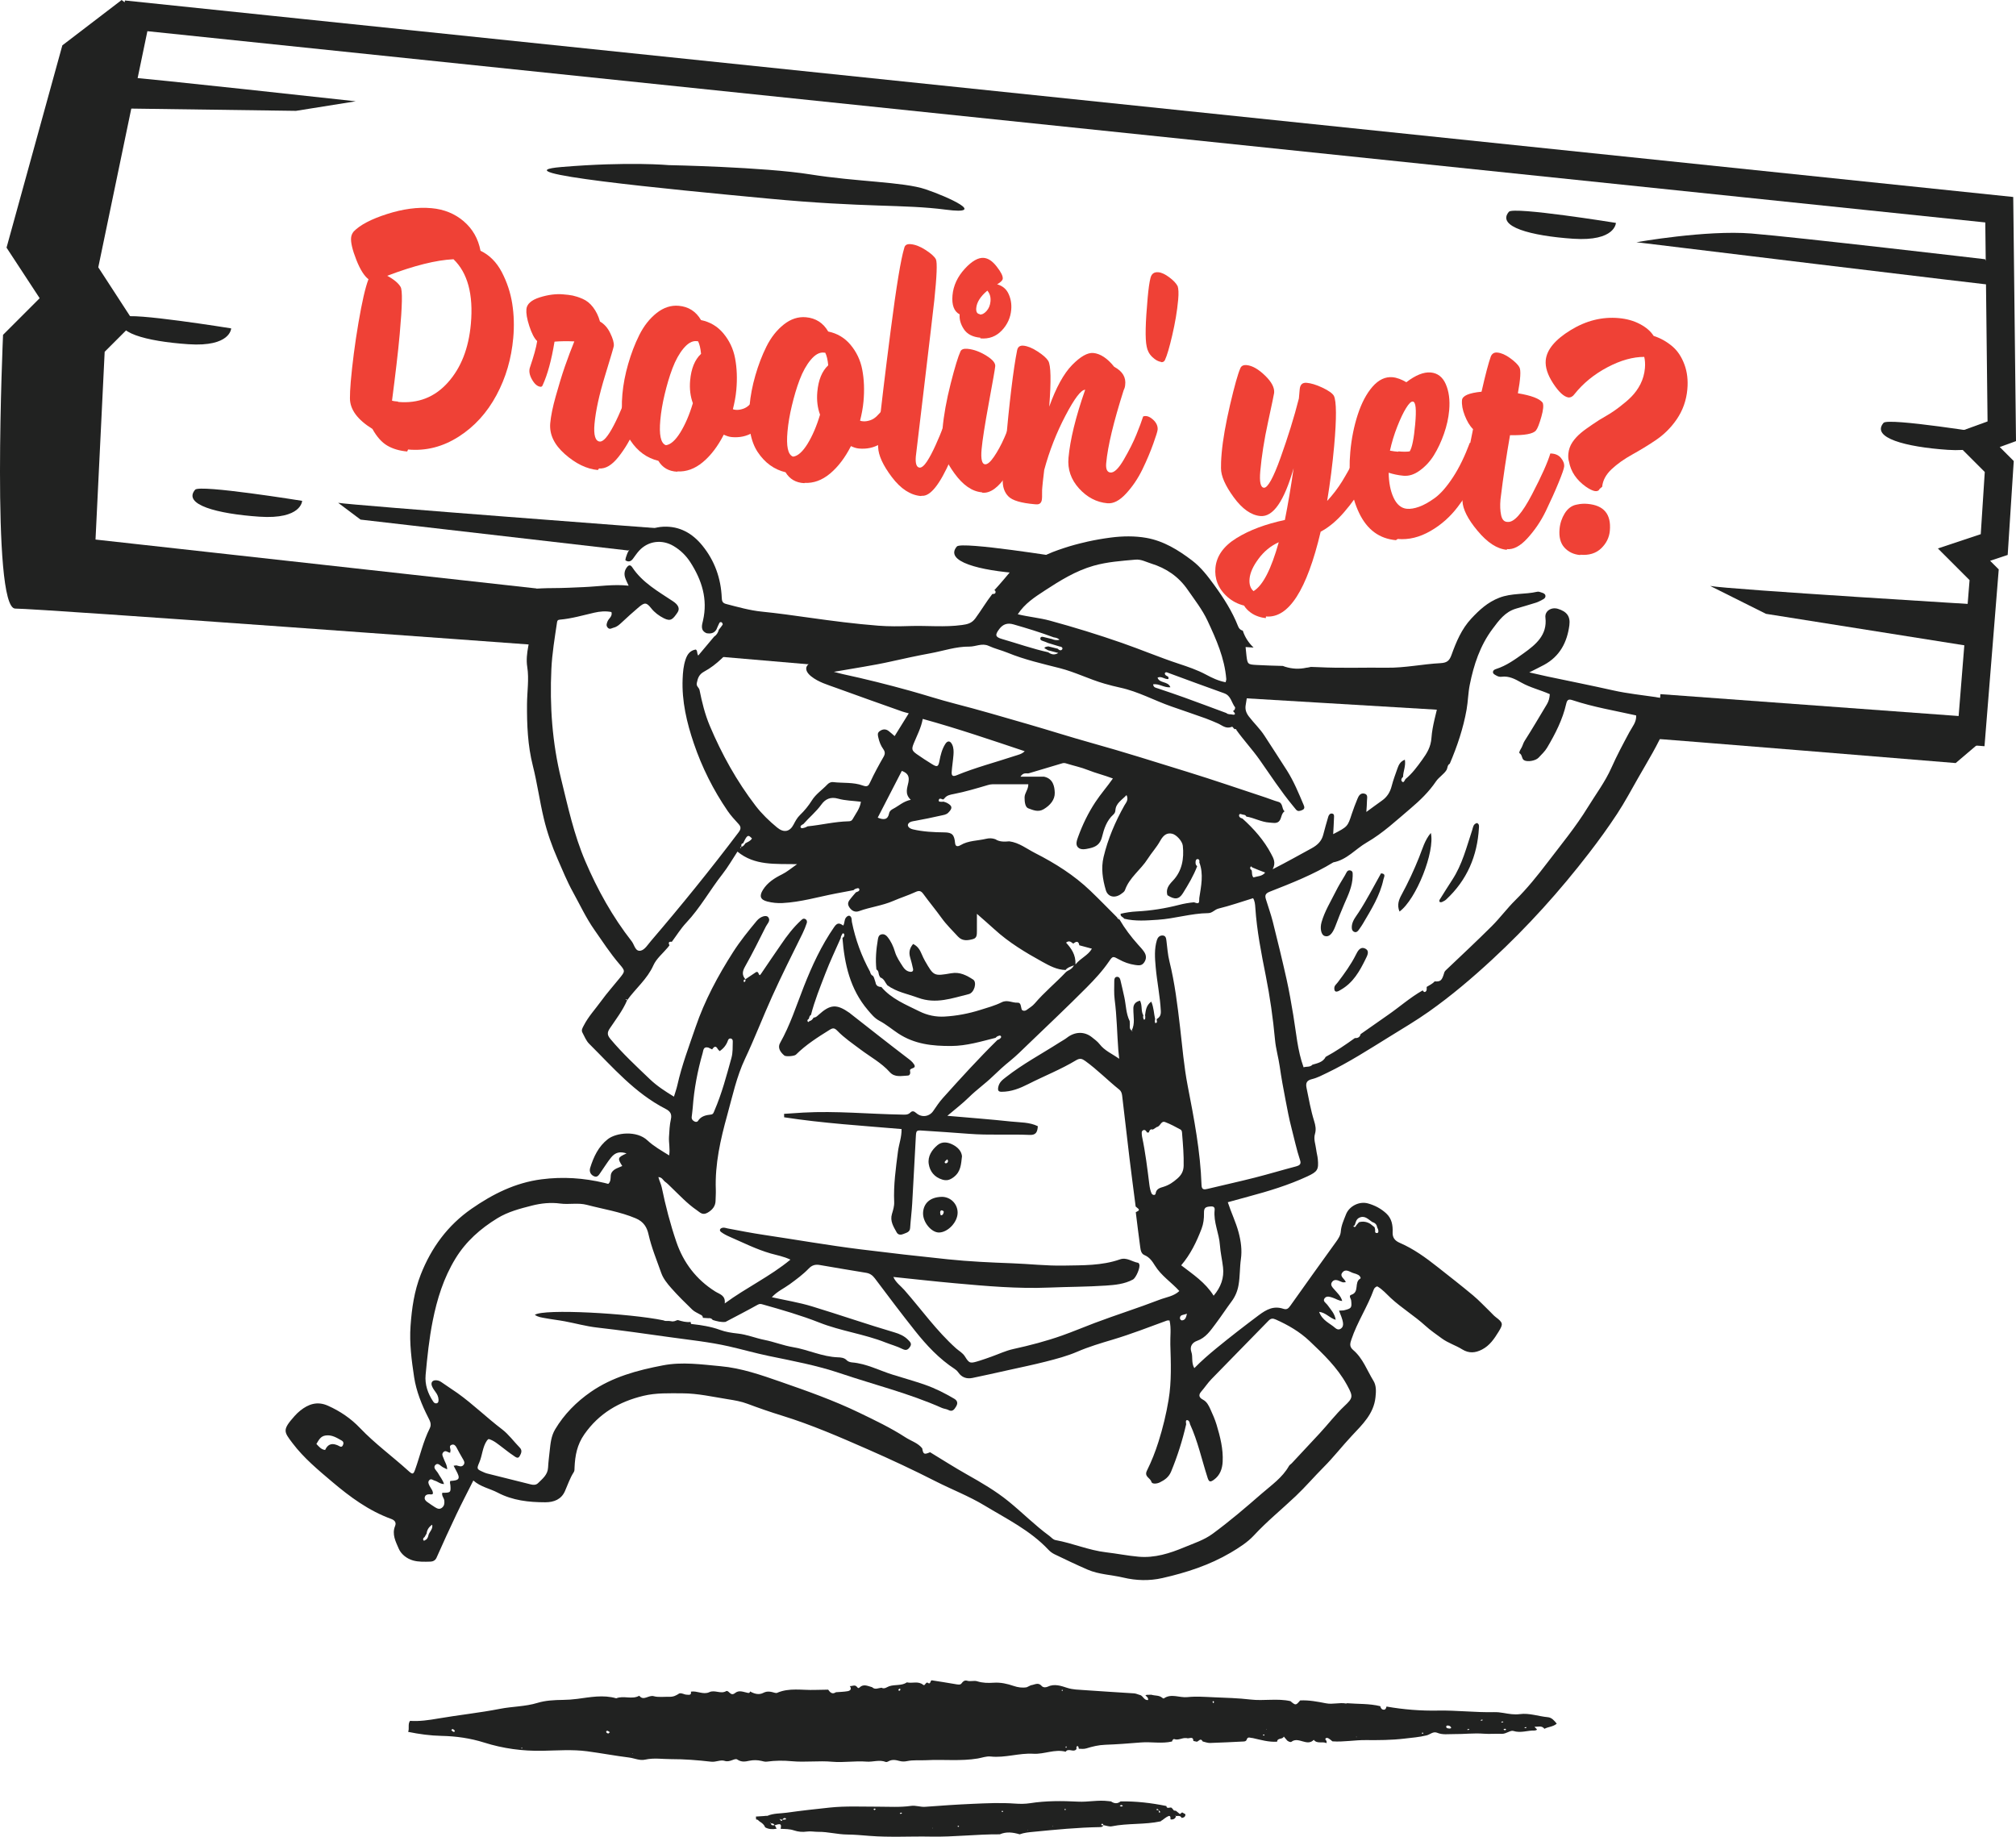 <?xml version="1.0" encoding="UTF-8"?> <svg xmlns="http://www.w3.org/2000/svg" id="Layer_1" data-name="Layer 1" width="2.654in" height="2.418in" viewBox="0 0 191.12 174.12"><defs><style> .cls-1 { fill: #ef4136; } .cls-2 { fill: #212221; } .cls-3 { fill: none; stroke: #212221; stroke-miterlimit: 10; stroke-width: 2.675px; } </style></defs><g><path class="cls-1" d="M38.603,42.799c-.737-.065-1.367-.252-1.89-.558-.521-.306-.991-.832-1.408-1.582-1.409-.869-2.13-1.84-2.13-2.906,.002-.388,.017-.904,.077-1.577,.152-1.699,.385-3.554,.727-5.56,.341-2.006,.66-3.399,.955-4.148-.395-.295-.791-.912-1.159-1.851-.367-.938-.531-1.632-.491-2.08,.021-.225,.101-.411,.247-.593,.605-.623,1.657-1.176,3.156-1.655,1.497-.479,2.904-.676,4.219-.557,1.188,.106,2.217,.522,3.057,1.244,.841,.723,1.371,1.643,1.591,2.794,.837,.398,1.52,1.074,2.017,2.024,.495,.95,.826,1.949,.991,2.999,.163,1.049,.196,2.119,.095,3.24-.176,1.957-.692,3.753-1.586,5.418s-2.079,2.98-3.588,3.943-3.098,1.37-4.797,1.217l-.082,.187Zm-.869-4.7c1.892,.17,3.466-.432,4.724-1.838s1.973-3.249,2.181-5.558c.251-2.79-.308-4.844-1.646-6.129-1.655,.077-3.739,.602-6.283,1.568,.648,.349,1.067,.71,1.264,1.051,.198,.309,.161,1.792-.081,4.486-.156,1.731-.41,3.842-.729,6.303,.157,.047,.35,.063,.574,.084l-.003,.032Z"></path><path class="cls-1" d="M56.676,44.556c-1.057-.095-2.109-.61-3.127-1.51-1.02-.9-1.48-1.879-1.385-2.938,.061-.673,.234-1.53,.519-2.539,.286-1.009,.564-1.954,.869-2.831,.306-.878,.603-1.659,.894-2.376-.709-.031-1.323-.022-1.877,.024-.29,1.784-.672,3.14-1.113,4.103-.044,.125-.114,.184-.21,.175-.288-.026-.56-.244-.812-.688-.25-.442-.312-.836-.184-1.18,.351-1.036,.587-1.855,.674-2.462-.269-.25-.517-.725-.745-1.424-.229-.7-.31-1.225-.275-1.608,.044-.481,.466-.863,1.265-1.115,.798-.252,1.551-.345,2.224-.284,.354,.031,.641,.058,.895,.112,.254,.056,.569,.148,.941,.312,.374,.162,.707,.419,.995,.801,.29,.382,.509,.821,.655,1.352,.398,.229,.724,.582,.967,1.09,.246,.507,.373,.905,.344,1.227-.009,.096-.289,1.041-.837,2.834-.55,1.793-.881,3.314-.994,4.565-.095,1.058,.08,1.624,.498,1.661,.673,.061,1.767-2.039,3.316-6.328,.269-.105,.586-.044,.954,.183,.368,.228,.536,.501,.508,.821-.012,.129-.149,.568-.412,1.353-.265,.785-.605,1.691-1.022,2.721-.414,1.03-.947,1.919-1.567,2.704-.621,.784-1.234,1.149-1.845,1.095l-.111,.151Z"></path><path class="cls-1" d="M64.193,44.715c-.803-.04-1.388-.383-1.781-1.033-1.075-.258-1.956-.887-2.64-1.919-.683-1.031-.938-2.509-.768-4.4,.084-.93,.266-1.883,.548-2.86,.283-.977,.623-1.883,1.056-2.749,.435-.866,.982-1.561,1.643-2.083,.661-.522,1.361-.75,2.099-.684,.93,.084,1.633,.535,2.109,1.354,.856,.175,1.562,.594,2.116,1.258s.938,1.441,1.112,2.362c.176,.922,.215,1.927,.116,3.018-.055,.608-.173,1.212-.324,1.812,.094,.041,.189,.05,.286,.059,.225,.021,.455-.024,.688-.101,.232-.075,.439-.219,.618-.396,.178-.179,.354-.355,.503-.568,.148-.213,.266-.429,.381-.645,.117-.216,.199-.403,.276-.558,.079-.154,.158-.309,.205-.466l.084-.219c.066-.027,.162-.019,.322-.004,.289,.026,.538,.146,.744,.358,.207,.212,.277,.51,.243,.895-.021,.225-.116,.571-.286,1.009-.168,.438-.405,.933-.746,1.484-.342,.552-.801,.995-1.416,1.359-.614,.365-1.274,.5-2.012,.434-.257-.023-.506-.11-.754-.229-.551,1.081-1.211,1.96-1.979,2.602-.77,.642-1.571,.926-2.408,.883l-.035,.028Zm-1.033-2.518c.426-.059,.882-.47,1.337-1.205,.453-.734,.861-1.668,1.187-2.771-.233-.635-.33-1.354-.258-2.156,.101-1.122,.436-1.965,1.035-2.524-.05-.522-.144-.919-.281-1.189l-.16-.015c-.417-.037-.827,.216-1.227,.697-.398,.481-.745,1.097-1.042,1.879-.297,.781-.532,1.601-.737,2.455-.206,.854-.346,1.682-.415,2.452-.124,1.378,.031,2.168,.497,2.371l.064,.006Z"></path><path class="cls-1" d="M76.251,45.801c-.804-.04-1.389-.384-1.782-1.033-1.075-.259-1.956-.888-2.64-1.919-.683-1.031-.938-2.509-.768-4.4,.084-.93,.266-1.883,.548-2.86,.283-.978,.624-1.884,1.056-2.75,.435-.865,.982-1.56,1.643-2.082,.661-.523,1.361-.751,2.099-.685,.93,.084,1.633,.535,2.109,1.354,.856,.175,1.562,.594,2.116,1.258s.938,1.441,1.112,2.363c.176,.921,.215,1.926,.116,3.017-.055,.608-.173,1.213-.324,1.813,.094,.041,.189,.049,.286,.058,.225,.021,.455-.023,.688-.1s.439-.219,.618-.396c.178-.179,.354-.356,.503-.569,.148-.213,.266-.429,.381-.645,.117-.216,.199-.402,.277-.557s.157-.31,.204-.467l.084-.219c.066-.026,.162-.018,.322-.004,.289,.026,.538,.146,.744,.358,.207,.213,.277,.511,.243,.896-.021,.224-.116,.571-.285,1.008-.169,.438-.406,.934-.747,1.485-.342,.551-.801,.994-1.416,1.358-.614,.365-1.274,.5-2.012,.434-.256-.023-.506-.11-.754-.229-.55,1.082-1.211,1.96-1.979,2.603-.77,.641-1.571,.925-2.408,.882l-.034,.029Zm-1.034-2.519c.426-.059,.882-.47,1.337-1.204,.453-.735,.861-1.668,1.187-2.771-.233-.635-.33-1.354-.258-2.157,.101-1.121,.436-1.965,1.035-2.524-.05-.521-.144-.919-.281-1.189l-.16-.014c-.417-.038-.827,.216-1.227,.697-.398,.481-.745,1.097-1.042,1.878s-.532,1.601-.737,2.455c-.206,.854-.346,1.683-.415,2.452-.124,1.379,.031,2.169,.497,2.371l.064,.006Z"></path><path class="cls-1" d="M87.294,47.021c-.994-.089-1.91-.688-2.747-1.799-.838-1.109-1.271-2.054-1.298-2.832-.027-.423-.019-.874,.021-1.323,.246-2.37,.637-5.632,1.173-9.786s.962-6.734,1.281-7.772c.059-.286,.262-.396,.614-.365,.417,.038,.888,.21,1.405,.547,.52,.338,.851,.626,.986,.897,.134,.303,.083,1.591-.154,3.865-.142,1.215-.45,3.936-.963,8.188-.512,4.253-.775,6.46-.789,6.62-.061,.674,.066,1.041,.355,1.066,.192,.018,.438-.187,.7-.583,.262-.397,.535-.922,.817-1.543s.528-1.213,.741-1.776c.213-.562,.425-1.125,.634-1.655,.21-.53,.3-.814,.303-.846,.268-.104,.583-.013,.913,.276,.329,.288,.492,.626,.461,.979-.056,.609-.607,2.079-1.626,4.412-1.018,2.333-1.929,3.479-2.73,3.406l-.099,.023Z"></path><path class="cls-1" d="M93.079,46.669c-.93-.084-1.781-.678-2.588-1.784-.805-1.107-1.205-2.049-1.203-2.792-.007-.291,.006-.775,.066-1.448,.115-1.283,.373-2.715,.774-4.295s.717-2.586,.918-3.021c.084-.219,.317-.294,.671-.263,.576,.052,1.171,.267,1.784,.646,.611,.378,.904,.728,.843,1.046-.02,.225-.22,1.37-.601,3.437-.38,2.067-.608,3.533-.687,4.399-.084,.931,.036,1.394,.325,1.42,.225,.02,.505-.214,.839-.701s.681-1.102,1.006-1.849c.326-.746,.576-1.37,.752-1.872,.174-.502,.34-.906,.465-1.219,.268-.104,.583-.012,.912,.276s.493,.626,.461,.979c-.025,.289-.249,.979-.639,2.076s-.976,2.208-1.758,3.365c-.782,1.158-1.543,1.704-2.28,1.638l-.062-.038Zm-.136-14.656c-.737-.066-1.263-.34-1.574-.82-.313-.481-.432-.944-.392-1.393-.525-.273-.763-.877-.679-1.808,.083-.93,.482-1.767,1.164-2.513,.682-.747,1.293-1.08,1.806-1.033,.417,.037,.814,.299,1.22,.82s.598,.895,.575,1.15c-.015,.16-.192,.339-.533,.534,.505,.143,.867,.434,1.083,.905,.216,.473,.301,.965,.252,1.51-.066,.737-.352,1.391-.888,1.957s-1.205,.829-2.04,.754l.006-.064Zm-.06-2.203c.225,.02,.427-.091,.644-.33,.216-.239,.34-.552,.372-.904,.037-.416-.062-.749-.296-1.028-.664,.555-1.004,1.106-1.053,1.65-.032,.353,.079,.557,.336,.58l-.003,.032Z"></path><path class="cls-1" d="M98.085,47.799c-1.283-.116-2.103-.351-2.487-.742-.386-.39-.563-.923-.535-1.599-.004-.324,.083-1.286,.225-2.857,.407-4.521,.786-7.655,1.138-9.401,.061-.317,.268-.461,.588-.433,.385,.035,.823,.204,1.342,.542,.519,.337,.85,.625,1.019,.899,.254,.411,.283,1.868,.094,4.34,.648-1.816,1.381-3.141,2.165-3.942,.783-.803,1.465-1.193,2.011-1.145,.673,.061,1.345,.509,1.983,1.31,.801,.428,1.138,1.008,1.039,1.742-.015,.16-.061,.318-.14,.473-.948,2.985-1.511,5.295-1.658,6.93-.049,.546,.086,.849,.406,.878,.353,.031,.778-.383,1.275-1.243s.89-1.634,1.181-2.351c.291-.718,.504-1.28,.641-1.721,.269-.104,.582-.012,.912,.276,.331,.288,.493,.627,.461,.979-.014,.16-.151,.601-.409,1.321-.259,.72-.591,1.53-1.027,2.429-.436,.897-.957,1.659-1.565,2.315-.609,.656-1.186,.96-1.763,.908-1.026-.093-1.922-.562-2.687-1.405-.764-.845-1.097-1.812-.999-2.902,.153-1.7,.67-3.852,1.582-6.453-.387-.002-1.011,.815-1.868,2.45-.858,1.637-1.531,3.354-2.016,5.153-.116,.927-.165,1.472-.18,1.632s-.031,.353-.022,.612c.008,.26-.006,.42-.015,.517-.032,.353-.208,.53-.561,.498l-.129-.011Z"></path><path class="cls-1" d="M110.064,34.298c-.256-.023-.534-.178-.832-.463-.297-.285-.46-.623-.524-.984-.161-.726-.119-2.273,.092-4.615,.077-.865,.168-1.504,.267-1.883,.102-.411,.344-.583,.76-.546,.289,.026,.63,.187,1.024,.479,.394,.295,.659,.577,.796,.849,.076,.232,.103,.655,.047,1.265-.101,1.122-.297,2.236-.562,3.376-.263,1.14-.495,1.927-.697,2.362-.077,.154-.212,.207-.372,.192l.003-.032Z"></path><path class="cls-1" d="M119.999,58.596c-.225-.02-.479-.075-.729-.162s-.499-.206-.741-.391c-.241-.183-.449-.396-.589-.635-.601-.15-1.125-.424-1.574-.82s-.766-.845-.948-1.313c-.185-.47-.238-.959-.194-1.439,.101-1.123,.768-2.064,2-2.826,1.231-.763,2.771-1.335,4.584-1.721,.293-1.461,.568-3.085,.829-4.904-.896,3.119-1.938,4.643-3.156,4.532-.866-.077-1.717-.672-2.522-1.778-.806-1.107-1.209-2.017-1.206-2.76-.007-.291,.005-.775,.065-1.449,.112-1.25,.379-2.778,.8-4.582,.422-1.805,.749-2.939,.954-3.405,.086-.251,.291-.362,.611-.333,.545,.049,1.129,.393,1.753,.998s.899,1.147,.855,1.629c-.006,.063-.186,.985-.569,2.729-.382,1.743-.62,3.306-.744,4.685-.093,1.026,.021,1.554,.342,1.583,.354,.031,.891-.922,1.584-2.864,.691-1.941,1.278-3.796,1.732-5.598l.078-.866c.04-.448,.252-.656,.669-.618,.386,.034,.89,.177,1.479,.456s.954,.539,1.093,.777c.246,.507,.265,2.093,.025,4.755-.156,1.731-.376,3.457-.663,5.209,.25-.268,.504-.569,.76-.901s.48-.668,.67-.974c.189-.308,.382-.646,.574-.983,.19-.338,.349-.647,.47-.928,.123-.279,.245-.56,.367-.84,.123-.279,.21-.53,.291-.717,.082-.187,.161-.342,.206-.499l.087-.251c.266-.072,.581,.021,.911,.309,.329,.288,.495,.595,.464,.947-.018,.192-.151,.601-.402,1.225-.25,.623-.604,1.336-1.035,2.169-.432,.834-1.021,1.654-1.743,2.494-.723,.84-1.456,1.453-2.236,1.867-1.309,5.539-3.037,8.229-5.186,8.035l-.014,.16Zm1.229-7.194c-.775,.351-1.404,.875-1.92,1.572s-.797,1.318-.849,1.896c-.047,.513,.079,.913,.379,1.166,.888-.534,1.675-2.08,2.39-4.634Z"></path><path class="cls-1" d="M132.333,51.206c-1.571-.142-2.724-.989-3.486-2.577-.762-1.588-1.041-3.521-.836-5.797,.112-1.25,.348-2.426,.705-3.524,.358-1.1,.827-1.995,1.403-2.653,.575-.66,1.218-.958,1.891-.897,.417,.038,.854,.206,1.314,.474,.868-.665,1.641-.983,2.314-.923,.642,.058,1.126,.425,1.42,1.098,.296,.673,.416,1.493,.327,2.487-.066,.736-.229,1.466-.491,2.218-.262,.753-.582,1.435-.96,2.047-.379,.612-.842,1.089-1.36,1.462-.52,.373-1.017,.522-1.53,.477-.513-.047-.989-.154-1.396-.287,.014,.938,.168,1.729,.465,2.369,.299,.641,.719,1.002,1.265,1.051,.321,.029,.714-.032,1.147-.188,.434-.154,.944-.433,1.497-.835,.554-.402,1.13-1.062,1.73-1.978,.6-.916,1.117-2.001,1.587-3.251,.226-.013,.507,.109,.836,.397,.329,.289,.464,.592,.435,.913-.049,.545-.308,1.265-.741,2.131s-.997,1.753-1.694,2.66c-.695,.907-1.54,1.671-2.563,2.258-1.022,.587-2.048,.851-3.106,.755l-.171,.114Zm.239-8.416c.449,.041,.805,.04,1.067-.001,.225-.335,.399-1.192,.523-2.571,.127-1.411,.062-2.128-.228-2.153-.16-.015-.372,.192-.637,.621-.266,.428-.545,1.018-.84,1.768-.293,.749-.522,1.504-.688,2.265,.287,.059,.543,.081,.768,.102l.034-.029Z"></path><path class="cls-1" d="M142.852,52.12c-.93-.083-1.846-.683-2.778-1.802-.935-1.118-1.399-2.064-1.429-2.812-.025-.423-.018-.874,.022-1.323,.137-1.151,.463-2.997,.98-5.505-.327-.319-.577-.763-.788-1.299s-.296-1.028-.259-1.445c.038-.417,.645-.686,1.852-.803,.375-1.647,.667-2.753,.882-3.348,.123-.279,.327-.391,.616-.364,.353,.031,.758,.197,1.212,.528,.456,.333,.754,.618,.89,.889,.138,.271,.098,1.075-.154,2.443,1.273,.212,2.055,.508,2.345,.89,.107,.235,.066,.685-.122,1.347-.189,.662-.357,1.1-.504,1.28-.255,.332-1.077,.484-2.465,.456-.333,1.91-.646,3.95-.904,6.094-.052,.577-.031,1.063,.061,1.492,.09,.428,.297,.641,.62,.638,.61,.055,1.367-.814,2.304-2.604,.938-1.791,1.508-3.098,1.74-3.885,.42,.005,.764,.133,.997,.413,.234,.279,.339,.548,.313,.837-.018,.192-.192,.693-.523,1.504-.332,.811-.737,1.712-1.214,2.703-.478,.991-1.071,1.844-1.753,2.59-.682,.747-1.324,1.077-1.935,1.021l-.006,.064Z"></path><path class="cls-1" d="M151.647,46.35c-.16,.341-.606,.268-1.306-.215-.881-.629-1.425-1.422-1.597-2.375-.076-.232-.085-.492-.062-.748,.034-.386,.165-.762,.389-1.097,.225-.336,.51-.633,.825-.896,.313-.263,.692-.52,1.106-.806,.413-.286,.824-.54,1.267-.791,.443-.251,.857-.537,1.273-.855,.417-.318,.801-.639,1.121-.966,.32-.326,.615-.721,.851-1.184,.234-.465,.378-.969,.427-1.514,.037-.417,.005-.775-.064-1.072-1.066,0-2.227,.316-3.482,.979s-2.301,1.506-3.14,2.562c-.149,.212-.353,.323-.577,.303-.414-.069-.893-.5-1.433-1.325-.54-.824-.765-1.556-.707-2.197,.09-.994,.887-1.956,2.358-2.858,1.471-.902,2.992-1.282,4.563-1.141,.77,.069,1.432,.258,2.017,.569,.588,.312,1.007,.672,1.291,1.118,.69,.224,1.273,.567,1.784,1.001,.511,.435,.878,1.017,1.139,1.72,.259,.701,.351,1.485,.272,2.351-.095,1.059-.438,1.998-.997,2.821-.559,.821-1.232,1.473-1.989,1.986-.757,.513-1.509,.963-2.258,1.38-.748,.418-1.404,.876-1.935,1.378s-.838,1.056-.893,1.665l-.245,.205Zm-1.856,6.265c-.61-.055-1.106-.293-1.488-.715-.382-.423-.521-1.018-.455-1.755,.049-.545,.223-1.046,.488-1.476,.264-.429,.648-.749,1.142-.835,.396-.093,.752-.094,1.041-.067,1.538,.139,2.238,.978,2.097,2.549-.058,.642-.334,1.198-.828,1.671-.496,.473-1.16,.671-1.961,.599l-.035,.029Z"></path></g><g><g><g><g><path class="cls-2" d="M157.003,66.086c-1.353-.202-2.714-.335-4.053-.636-2.082-.467-4.176-.883-6.264-1.324-.538-.114-1.072-.241-1.708-.385,.514-.261,.961-.475,1.396-.71,1.514-.818,2.195-2.165,2.404-3.759,.113-.859-.26-1.306-1.087-1.558-.619-.189-1.258,.207-1.183,.828,.199,1.664-.929,2.573-2.067,3.388-.799,.573-1.625,1.175-2.601,1.487-.153,.049-.297,.118-.303,.29-.007,.174,.15,.233,.28,.313,.164,.101,.347,.159,.524,.135,.72-.098,1.304,.226,1.885,.554,.85,.48,1.812,.7,2.698,1.096-.025,.359-.101,.667-.272,.95-.701,1.164-1.385,2.339-2.118,3.484-.135,.211-.176,.434-.288,.634-.101,.179-.287,.471-.187,.532,.273,.168,.178,.505,.416,.658,.299,.191,1.095,.071,1.383-.236,.287-.305,.605-.602,.814-.955,.778-1.312,1.472-2.669,1.808-4.16,.1-.441,.279-.442,.633-.325,1.939,.642,3.955,.978,5.995,1.433,.052,.621-.374,1.093-.638,1.585-.599,1.116-1.196,2.23-1.71,3.388-.591,1.329-1.475,2.499-2.235,3.737-1.139,1.857-2.531,3.541-3.848,5.269-.932,1.222-1.904,2.434-3.014,3.53-.791,.781-1.453,1.685-2.24,2.47-1.424,1.419-2.896,2.792-4.355,4.178-.095,.091-.147,.181-.171,.298-.207,.686-.336,.797-.893,.76-.203,.24-.497,.355-.753,.523-.002,.163,.041,.351-.115,.457-.114,.077-.203-.026-.259-.13-1.188,.668-2.198,1.576-3.312,2.344-.864,.596-1.718,1.203-2.577,1.805-.064,.288-.262,.391-.546,.375-.891,.638-1.793,1.257-2.763,1.779-.257,.508-.772,.602-1.257,.744-.231,.261-.575,.151-.84,.249-.583-1.604-.698-3.291-.977-4.948-.191-1.137-.385-2.276-.636-3.401-.408-1.826-.851-3.645-1.307-5.461-.18-.717-.439-1.414-.652-2.123-.103-.344-.074-.545,.374-.721,2.06-.808,4.124-1.618,6.016-2.777,1.293-.243,2.099-1.266,3.161-1.879,1.545-.891,2.833-2.108,4.174-3.242,.882-.747,1.738-1.574,2.393-2.545,.288-.427,.759-.678,1.022-1.116,.09-.193,.06-.444,.291-.569,.708-1.661,1.283-3.364,1.596-5.139,.136-.773,.144-1.569,.298-2.337,.38-1.898,.974-3.72,2.167-5.312,.597-.797,1.172-1.602,2.206-1.911,.64-.192,1.285-.37,1.921-.574,.23-.074,.442-.2,.658-.312,.14-.073,.25-.183,.222-.352-.028-.17-.184-.232-.327-.279-.143-.047-.309-.119-.443-.088-1.184,.273-2.422,.113-3.6,.567-1.105,.426-1.892,1.158-2.654,1.973-.923,.988-1.425,2.197-1.871,3.426-.19,.525-.385,.77-1.05,.804-1.696,.087-3.368,.455-5.084,.432-2.167-.028-4.344,.059-6.501-.052-.233-.012-.466-.014-.699-.024-.142,.023-.278,.069-.425,.075-.675,.151-1.351,.121-2.026-.091-.073-.017-.134-.055-.205-.076-.833-.023-1.666-.045-2.498-.092-.82-.047-.862-.069-.957-.86-.032-.265-.054-.532-.085-.84,.253,.024,.505,.032,.757,.049-.477-.453-.821-.985-1.021-1.6l-0-.001c-.195-.055-.349-.164-.443-.406-.552-1.411-1.367-2.687-2.261-3.912-.616-.844-1.246-1.679-2.1-2.331-1.307-.997-2.71-1.86-4.343-2.148-1.095-.193-2.258-.174-3.38-.028-.738,.096-1.471,.224-2.196,.383-.055,.014-.113,.028-.169,.042-.7,.159-1.393,.344-2.075,.572-.714,.238-1.44,.491-2.088,.859-.654,.371-1.34,.556-2.063,.657-.249,.15-.495,.303-.714,.477-.564,.678-1.132,1.354-1.728,2.006,.066,.01,.117,.046,.121,.156,.007,.194-.161,.195-.307,.197-.578,.743-1.053,1.553-1.61,2.311-.354,.482-.771,.56-1.262,.628-1.641,.228-3.29,.045-4.932,.097-1.002,.032-2,.046-2.992-.031-2.194-.17-4.376-.454-6.554-.76-1.501-.211-3-.423-4.511-.575-1.117-.112-2.266-.435-3.385-.727-.345-.09-.391-.286-.404-.583-.077-1.838-.666-3.51-1.841-4.954-.936-1.15-2.147-1.857-3.7-1.785-1.608,.075-2.576,1.077-3.319,2.344-.105,.179-.162,.386-.232,.583-.028,.081-.03,.17-.044,.257,.299,.191,.524,.11,.714-.143,.196-.26,.375-.536,.595-.775,.855-.924,2.153-1.087,3.252-.44,.665,.391,1.201,.924,1.602,1.549,1.084,1.688,1.661,3.491,1.196,5.518-.094,.409-.285,.937,.333,1.201,.387,.069,.724,.011,.939-.353,.092-.207,.175-.419,.28-.62,.04-.076,.155-.109,.224-.052,.055,.046,.111,.173,.084,.217-.101,.167-.236,.315-.358,.47-.073,.275-.209,.509-.455,.672-.483,.575-.966,1.15-1.499,1.785-.15-.21-.044-.455-.233-.571-.543,.088-.799,.448-.965,.932-.206,.604-.256,1.221-.282,1.849-.088,2.117,.389,4.143,1.065,6.13,.771,2.267,1.841,4.4,3.2,6.389,.303,.443,.675,.845,1.041,1.244,.253,.275,.218,.494,.006,.775-2.659,3.523-5.44,6.953-8.315,10.31-.29,.339-.58,.823-.953,.914-.536,.131-.61-.545-.867-.874-1.826-2.335-3.243-4.887-4.405-7.601-1.079-2.522-1.646-5.166-2.292-7.797-.841-3.429-1.089-6.91-.924-10.423,.07-1.481,.316-2.946,.534-4.412,.024-.165,.06-.25,.265-.268,1.117-.096,2.187-.413,3.273-.662,.521-.12,1.073-.171,1.624-.06,.117,.413-.254,.597-.369,.882-.079,.195-.16,.391,.007,.588,.195,.231,.394,.051,.585,.005,.307-.074,.529-.28,.753-.489,.53-.492,1.062-.982,1.616-1.447,.553-.465,.73-.46,1.169,.094,.329,.416,.734,.715,1.196,.951,.671,.342,.868,.088,1.295-.526,.269-.387,.078-.748-.41-1.073-1.407-.938-2.91-1.771-3.868-3.224-.2-.303-.376-.204-.549,.048-.204,.298-.232,.615-.124,.94,.084,.252,.211,.49,.328,.753-1.441-.16-2.844,.074-4.252,.133-.97,.041-1.937,.094-2.91,.095-.706,0-1.412,.038-2.118,.078-.352,1.063-.682,2.133-1.02,3.201,.359,.001,.718,.004,1.08,.025-.008,.115-.02,.23-.023,.345-.031,1.28-.58,2.486-.368,3.827,.182,1.146-.014,2.346-.023,3.523-.015,1.958,.068,3.924,.548,5.822,.422,1.667,.648,3.365,1.046,5.028,.313,1.311,.763,2.594,1.311,3.842,.463,1.056,.896,2.126,1.454,3.135,.66,1.195,1.233,2.434,2.024,3.565,.772,1.106,1.504,2.235,2.388,3.265,.555,.646,.531,.673,.016,1.313-.581,.724-1.206,1.417-1.749,2.167-.558,.771-1.219,1.474-1.655,2.328-.109,.214-.261,.43-.131,.673,.195,.365,.354,.778,.64,1.062,2.252,2.237,4.328,4.676,7.245,6.171,.424,.217,.617,.478,.502,.985-.124,.547-.146,1.119-.179,1.681-.032,.546,.116,1.097,.017,1.746-.767-.474-1.474-.874-2.062-1.426-1.022-.961-2.963-.731-3.754-.116-.891,.693-1.348,1.678-1.672,2.719-.112,.359,.045,.666,.379,.806,.328,.138,.468-.174,.617-.381,.332-.463,.622-.957,.981-1.399,.409-.504,.853-.596,1.471-.393-.854,.387-.875,.453-.408,1.195-.356,.164-.766,.252-.995,.602-.213,.325,.028,.788-.335,1.092-.114-.03-.231-.063-.349-.091-1.969-.471-3.947-.605-5.973-.343-2.496,.322-4.636,1.405-6.632,2.79-2.27,1.575-3.824,3.708-4.819,6.241-.617,1.57-.848,3.193-.967,4.864-.118,1.646,.099,3.268,.339,4.86,.199,1.319,.721,2.628,1.35,3.854,.168,.328,.319,.623,.13,1.001-.619,1.236-.913,2.583-1.373,3.874-.176,.495-.241,.528-.658,.149-1.512-1.369-3.172-2.578-4.583-4.058-.861-.903-1.887-1.601-3.044-2.115-.997-.444-1.842-.157-2.624,.473-.188,.152-.365,.321-.525,.501-1.182,1.328-1.036,1.475-.197,2.583,1.065,1.407,2.417,2.529,3.759,3.665,1.69,1.43,3.458,2.736,5.582,3.51,.325,.118,.521,.327,.377,.68-.317,.78,.061,1.476,.345,2.137,.233,.542,.771,.956,1.354,1.123,.519,.149,1.102,.127,1.654,.111,.202-.006,.452-.088,.575-.365,.612-1.381,1.24-2.755,1.889-4.119,.505-1.061,1.05-2.104,1.603-3.205,.694,.613,1.566,.759,2.31,1.15,1.42,.745,2.941,.911,4.508,.913,.83,.001,1.522-.278,1.863-1.049,.272-.612,.476-1.25,.847-1.82,.074-.114,.06-.289,.067-.437,.051-1.122,.234-2.149,.934-3.147,1.387-1.978,3.29-3.085,5.596-3.64,1.209-.291,2.446-.239,3.69-.236,1.478,.004,2.889,.336,4.321,.561,.619,.097,1.256,.205,1.861,.434,1.08,.407,2.174,.783,3.277,1.124,2.786,.861,5.448,2.02,8.105,3.184,2.173,.952,4.325,1.957,6.436,3.032,1.536,.782,3.159,1.403,4.632,2.292,2.112,1.275,4.357,2.374,6.071,4.201,.162,.173,.367,.327,.582,.43,1.041,.5,2.082,1.003,3.143,1.46,1.067,.46,2.247,.483,3.366,.748,1.229,.291,2.47,.328,3.706,.049,2.272-.514,4.471-1.227,6.479-2.409,.789-.465,1.606-.989,2.195-1.625,1.24-1.339,2.653-2.486,3.971-3.734,.928-.879,1.751-1.846,2.65-2.747,.943-.944,1.762-2.004,2.675-2.978,1.003-1.071,2.073-2.073,2.24-3.647,.059-.557,.088-1.103-.196-1.565-.609-.991-.996-2.132-1.92-2.916-.381-.323-.295-.621-.167-1.002,.551-1.647,1.535-3.108,2.122-4.738,.051-.141,.172-.242,.323-.296,.507,.284,.875,.726,1.29,1.11,1.028,.95,2.237,1.682,3.269,2.621,.494,.449,1.036,.817,1.57,1.209,.599,.439,1.307,.648,1.92,1.03,.651,.405,1.255,.347,1.887,.021,.736-.379,1.166-1.031,1.576-1.696,.444-.72,.428-.85-.275-1.379-.198-.15-.344-.331-.516-.496-.545-.522-1.057-1.081-1.636-1.564-1.106-.924-2.246-1.809-3.378-2.703-1.111-.878-2.258-1.709-3.574-2.279-.463-.2-.693-.496-.671-.997,.028-.668-.078-1.306-.608-1.793-.497-.457-1.09-.771-1.743-.948-.819-.222-1.771,.269-2.069,1.041-.204,.529-.453,1.046-.494,1.625-.026,.37-.228,.672-.441,.969-1.452,2.019-2.907,4.036-4.342,6.067-.181,.256-.329,.4-.657,.292-.927-.305-1.597,.052-2.355,.62-1.354,1.015-2.691,2.047-3.997,3.119-.711,.584-1.407,1.185-2.095,1.886-.305-.53-.118-1.07-.277-1.523-.202-.576,.146-.925,.518-1.057,.855-.302,1.286-.976,1.77-1.615,.526-.695,1-1.427,1.521-2.127,.349-.469,.557-.967,.66-1.545,.147-.82,.108-1.65,.224-2.468,.122-.86,.005-1.698-.217-2.536-.257-.969-.705-1.872-1.023-2.858,.668-.183,1.304-.362,1.944-.533,1.911-.512,3.8-1.082,5.595-1.916,.962-.447,1.088-.634,.993-1.642-.028-.296-.115-.586-.15-.881-.058-.499-.27-.999-.12-1.501,.128-.429,.048-.819-.077-1.22-.32-1.027-.503-2.084-.719-3.134-.091-.442-.018-.717,.516-.844,.496-.118,.964-.369,1.429-.593,2.059-.99,3.97-2.223,5.904-3.419,1.261-.78,2.542-1.536,3.75-2.389,2.123-1.501,4.094-3.173,6.003-4.94,3.366-3.116,6.406-6.492,9.186-10.101,.928-1.204,1.822-2.438,2.654-3.706,.719-1.095,1.337-2.254,1.986-3.392,.913-1.604,1.9-3.171,2.602-4.881,.051-.124,.109-.202,.173-.262,.064-.776,.119-1.554,.192-2.328-.418-.066-.836-.133-1.255-.195ZM32.492,137.035c-.103,.183-.242,.11-.381,.028-.077-.046-.166-.074-.252-.104q-.702-.243-1.036,.497c-.371-.041-.577-.307-.827-.572,.219-.344,.371-.732,.874-.802,.598-.084,1.057,.219,1.53,.485,.195,.11,.187,.297,.091,.467ZM117.081,67.041c.041,.054-.015,.295-.192,.363,.066,.085,.177,.166,.185,.256,.008,.092-.127,.109-.214,.083-.197-.058-.428,.015-.596-.148-1.333-.493-2.663-.993-4-1.477-.825-.299-1.659-.576-2.491-.858-.194-.066-.425-.076-.454-.39,.557-.088,1.022,.332,1.635,.283-.209-.603-1.035-.349-1.217-.916,.377-.182,.683,.189,1.036,.131l-.004-.191c-.122-.114-.347-.137-.343-.359,.056-.094,.122-.109,.224-.072,1.798,.662,3.594,1.331,5.4,1.972,.653,.232,.69,.881,1.03,1.323Zm-18.063-11.041c1.458-.949,2.945-1.885,4.667-2.373,1.296-.367,2.627-.456,3.958-.575,.541-.049,.998,.217,1.484,.367,1.438,.445,2.598,1.232,3.462,2.48,.665,.961,1.393,1.887,1.886,2.942,.827,1.767,1.621,3.553,1.778,5.528,.007,.084-.033,.171-.062,.303-.674-.12-1.28-.41-1.845-.714-.835-.45-1.728-.751-2.614-1.043-1.811-.598-3.564-1.339-5.36-1.965-2.252-.785-4.538-1.489-6.841-2.117-.955-.26-1.968-.346-3.044-.603,.662-1.02,1.618-1.634,2.531-2.229Zm-4.287,3.632c.353-.467,.775-.608,1.35-.442,1.287,.37,2.565,.759,3.817,1.23v0l0-0c.203,.025,.396,.074,.549,.228q-.353,.096-.726-.071c-.258-.062-.515-.126-.774-.186-.114-.026-.258-.061-.305,.071-.061,.168,.05,.253,.219,.299,.171,.047,.331,.127,.496,.192,.37,.113,.741,.225,1.111,.338,.181,.001,.309,.143,.233,.257-.119,.176-.3,.086-.431-.053-.297-.073-.594-.147-.891-.22-.131,.041-.297,.009-.371,.168,.118,.068,.237,.135,.355,.203l0,0v-0c.322,.084,.644,.169,.967,.253-.379,.231-.679,.136-.96-.067-1.485-.328-2.916-.834-4.373-1.255-.659-.19-.682-.392-.265-.944Zm-10.225,3.067c1.232-.276,2.476-.545,3.71-.772,1.22-.225,2.434-.647,3.668-.631,.619,.008,1.21-.364,1.849-.067,.572,.265,1.202,.408,1.787,.648,1.604,.658,3.289,1.039,4.964,1.466,1.443,.369,2.779,1.049,4.212,1.462,.498,.144,1.001,.273,1.502,.381,1.713,.369,3.231,1.222,4.863,1.788,1.087,.377,2.176,.75,3.26,1.136,.371,.132,.729,.299,1.093,.449,.43,.178,.793,.573,1.345,.345,.163-.067,.182,.315,.418,.2l.04,.071-.058-.049-.002-.001c.705,1.003,1.551,1.899,2.258,2.904,1.033,1.47,2.012,2.978,3.162,4.368,.096,.116,.188,.234,.285,.348,.175,.206,.37,.136,.579,.051,.291-.119,.219-.318,.135-.517-.467-1.101-.921-2.209-1.564-3.227-.703-1.112-1.431-2.209-2.142-3.316-.424-.659-1.004-1.196-1.476-1.817-.259-.341-.385-.678-.291-1.147,.156-.783,.181-1.591,.265-2.435,.843,.129,1.676,.248,2.505,.385,1.466,.242,2.948,.348,4.422,.518,1.879,.217,3.776,.208,5.653,.22,1.795,.012,3.649,.237,5.417-.375,.054-.019,.149,.073,.224,.113v0c.07,.038,.203,.102,.199,.111-.16,.388-.092,.848-.393,1.19-.243,1.147-.61,2.297-.69,3.441-.061,.878-.43,1.461-.887,2.095-.47,.652-.945,1.298-1.575,1.817-.073,.118-.162,.348-.276,.275-.196-.125-.127-.337,.046-.489,.008-.526,.276-1.029,.169-1.621-.417,.161-.577,.471-.694,.807-.195,.56-.409,1.117-.555,1.69-.146,.575-.429,1.034-.92,1.38-.461,.324-.912,.662-1.482,1.077,.026-.435,.061-.746,.059-1.056-.001-.249,.128-.593-.241-.681-.371-.089-.546,.202-.661,.49-.19,.471-.379,.943-.535,1.425-.393,1.207-.385,1.21-1.766,1.925,.029-.558,.064-1.066,.079-1.575,.004-.135,.033-.326-.156-.37-.228-.054-.339,.132-.39,.295-.174,.57-.325,1.146-.48,1.722-.161,.601-.536,.964-1.111,1.277-1.167,.635-2.322,1.29-3.679,1.979,.325-.619,.082-1.029-.141-1.452-.681-1.296-1.639-2.375-2.726-3.357-.2-.039-.366-.178-.307-.352,.056-.166,.257-.017,.393-.009,.12,.007,.235,.05,.285,.177,.748,.117,1.418,.521,2.184,.568,.301,.018,.65,.11,.884-.091,.289-.248,.204-.738,.556-.98-.294-.238-.116-.766-.605-.898-.409-.111-.802-.279-1.205-.412-2.468-.814-4.926-1.661-7.41-2.428-3.017-.932-6.026-1.888-9.071-2.735-2.019-.562-4.015-1.203-6.028-1.784-2.326-.672-4.649-1.357-6.994-1.96-1.408-.362-2.784-.815-4.182-1.203-2.11-.586-4.232-1.119-6.374-1.58-.235-.051-.466-.118-.86-.219,1.932-.342,3.711-.596,5.457-.988Zm35.434,20.017c-.287,.369-.735,.342-1.117,.462-.183-.222-.097-.479-.175-.698v0c-.114-.061-.159-.165-.113-.274,.042-.099,.116-.083,.162,.015,.221,.092,.44,.186,.662,.275,.192,.077,.388,.147,.582,.22Zm-29.668-12.12c-.174-.38-.439-.418-.664-.058-.302,.485-.442,1.032-.546,1.592-.106,.568-.218,.611-.703,.309-.489-.304-.977-.614-1.446-.947-.486-.345-.508-.481-.277-1.046,.303-.742,.689-1.454,.842-2.296,3.334,.921,6.494,2.004,9.666,3.063-.267,.275-.62,.34-.956,.451-1.832,.607-3.708,1.092-5.496,1.828-.36,.148-.498,.058-.47-.327,.038-.535,.127-1.066,.168-1.601,.025-.326,.024-.659-.117-.969Zm-3.93,5.223c-.706,.145-1.13,.573-1.651,.844-.199,.104-.358,.217-.403,.445-.121,.613-.511,.638-1.078,.402,.757-1.469,1.513-2.934,2.285-4.433,.613,.227,.719,.571,.625,1.078-.1,.532-.382,1.099,.223,1.664Zm-19.053-7.015c-.459-1.088-.741-2.236-.971-3.388-.049-.248-.326-.343-.261-.667,.095-.475,.216-.824,.697-1.083,1.242-.668,2.16-1.71,3.088-2.73,.078-.086,.134-.195,.19-.298,.48-.881,.488-.914,1.436-.666,.889,.233,1.804,.2,2.703,.351,1.853,.31,3.72,.533,5.582,.792,.561,.078,1.149-.006,1.838,.366-.714,.202-1.251,.4-1.806,.5-.933,.168-1.809,.51-2.707,.778-.803,.239-.85,.818-.182,1.353,.703,.564,1.564,.801,2.389,1.103,2.08,.761,4.171,1.495,6.258,2.237,.17,.06,.348,.098,.609,.17-.444,.716-.875,1.411-1.339,2.159-.221-.19-.386-.346-.567-.483-.278-.212-.561-.191-.844,.008-.253,.178-.183,.388-.128,.636,.086,.387,.229,.743,.456,1.062,.176,.247,.201,.45,.038,.733-.447,.778-.88,1.566-1.256,2.378-.168,.361-.256,.519-.715,.351-.898-.329-1.873-.214-2.811-.324-.239-.028-.429,.094-.569,.242-.475,.502-1.074,.892-1.445,1.486-.32,.512-.696,.973-1.133,1.393-.264,.254-.436,.573-.602,.894-.362,.7-.929,.815-1.567,.288-.747-.617-1.444-1.285-2.034-2.054-1.795-2.341-3.21-4.89-4.347-7.587Zm14.327,7.199c-.094,.656-.503,1.139-.795,1.669-.083,.151-.226,.183-.387,.186-1.31,.029-2.582,.351-3.88,.478h-0c-.08,.039-.156,.094-.24,.114-.14,.034-.346,.124-.411-.016-.063-.137,.115-.248,.257-.314,.555-.633,1.215-1.169,1.713-1.86,.365-.507,.864-.753,1.586-.548,.665,.189,1.384,.194,2.157,.29Zm-11.345,4.301l.009-.016,.011-.007c-.014-.143-.063-.3,.161-.344,.094-.179,.173-.369,.287-.536,.225-.33,.379-.057,.549,.079-.136,.249-.4,.331-.627,.463-.095,.143-.186,.29-.37,.339l.002,.02-.022,.002c-.021,.037-.042,.074-.064,.111-.095-.121-.002-.106,.064-.111Zm-29.661,65.262c-.044,.189-.112,.36-.316,.44-.073,.074-.142,.064-.171-.031-.036-.115,.032-.198,.126-.261,.064-.112,.129-.224,.193-.337,.044-.335,.19-.611,.53-.838,.096,.442-.298,.684-.362,1.027Zm3.33-6.689c-.19,.237-.447,.09-.678,.037-.087,.012-.173,.024-.26,.036,.082,.156,.162,.313,.246,.467,.413,.76,.317,.926-.564,.976-.061,.142,.004,.28,.014,.42,.051,.674,.018,.702-.769,.701-.084,.285,.171,.491,.193,.751,.02,.249,.004,.474-.206,.653-.238,.204-.462,.097-.672-.031-.259-.158-.506-.336-.754-.511-.157-.111-.271-.259-.217-.456,.054-.201,.224-.264,.425-.264,.115,0,.242,.06,.344-.059,.016-.282-.188-.484-.308-.718-.1-.194-.206-.395-.023-.576,.168-.166,.333,.018,.499,.061,.286,.074,.504,.321,.884,.322-.12-.399-.38-.686-.556-1.015-.134-.249-.519-.509-.276-.778,.274-.303,.515,.114,.769,.222,.108,.046,.21,.104,.359,.178,.007-.411-.223-.701-.33-1.025-.065-.196-.216-.381-.048-.582,.229-.274,.443,.026,.665,.032l.035-.238c-.012-.189-.181-.431,.13-.523,.2-.059,.336,.072,.429,.248,.181,.343,.367,.684,.563,1.02,.122,.209,.29,.423,.108,.652Zm84.483-22.711c.096-.254,.125-.543,.393-.706,.555-.295,.884,.127,1.266,.379,.252,.078,.432,.221,.469,.493,.04,.101,.099,.2,.114,.305,.015,.103,.027,.248-.137,.254-.137,.005-.181-.078-.163-.22,.014-.106-.032-.219-.051-.329-.138-.109-.276-.219-.414-.328-.335-.198-.69-.255-1.069-.15-.086,.099-.172,.198-.258,.296-.036,.11-.118,.202-.224,.134-.093-.06-.009-.115,.075-.13Zm-2.576,7.546c-.143-.201-.508-.373-.25-.665,.204-.231,.524-.097,.78-.014,.279,.09,.526,.277,.867,.297-.131-.473-.458-.749-.727-1.064-.195-.228-.47-.466-.209-.773,.206-.242,.499-.142,.758-.019,.082,.039,.171,.063,.257,.094l.259-.018c-.081-.322-.636-.538-.317-.924,.336-.406,.722-.014,1.081,.075,.146,.036,.29,.092,.424,.16,.145,.073,.276,.299,.185,.35-.611,.345-.044,1.28-.851,1.532-.285,.089-.028,.364-.01,.547,.067,.702,.041,.748-.721,.935l-.433,.022c.14,.392,.333,.768,.382,1.188,.026,.224-.038,.417-.244,.539-.189,.112-.365,.033-.502-.089-.502-.446-1.217-.688-1.521-1.524,.659,.081,.985,.587,1.57,.755-.087-.596-.475-.978-.777-1.404Zm-11.375,16.354c.134,.414,.244,.472,.603,.215,.589-.422,.801-1.043,.835-1.714,.062-1.203-.233-2.36-.576-3.501-.152-.506-.369-.996-.59-1.478-.16-.348-.326-.704-.706-.904-.35-.184-.457-.424-.161-.763,.336-.385,.616-.818,.971-1.184,1.795-1.851,3.61-3.683,5.407-5.533,.229-.236,.402-.245,.702-.111,1.17,.523,2.256,1.153,3.187,2.034,1.32,1.249,2.628,2.505,3.516,4.103,.029,.053,.058,.105,.087,.158,.54,.999,.518,1.139-.287,1.896-.859,.808-1.564,1.748-2.365,2.606-.881,.942-1.758,1.888-2.639,2.831-.082,.087-.203,.15-.258,.248-.627,1.117-1.683,1.833-2.621,2.651-1.499,1.308-3.012,2.601-4.622,3.783-.816,.6-1.777,.899-2.689,1.281-1.368,.572-2.8,1.027-4.325,.891-1.032-.092-2.052-.298-3.082-.418-1.646-.192-3.167-.863-4.785-1.157-.259-.047-.4-.258-.594-.4-1.372-1.002-2.56-2.211-3.874-3.277-1.215-.986-2.571-1.775-3.94-2.546-1.185-.667-2.33-1.402-3.493-2.107-.565,.242-.647,.202-.746-.37-.408-.514-1.051-.693-1.579-1.035-1.397-.906-2.901-1.623-4.404-2.348-2.402-1.159-4.914-2.048-7.429-2.922-1.853-.645-3.728-1.302-5.705-1.481-1.811-.165-3.625-.431-5.457-.081-2.433,.465-4.799,1.1-6.847,2.521-1.366,.948-2.521,2.112-3.375,3.543-.383,.641-.443,1.342-.52,2.046-.058,.531-.125,1.062-.154,1.595-.036,.668-.524,1.044-.949,1.462-.192,.189-.442,.182-.69,.12-1.386-.345-2.772-.69-4.156-1.039-.117-.029-.229-.08-.34-.129-.626-.279-.65-.29-.38-.92,.291-.681,.294-1.456,.732-2.084,.032-.045,.085-.076,.15-.132,.503,.14,.886,.488,1.296,.792,.341,.253,.666,.527,1.023,.757,.18,.116,.45,.389,.617,.082,.114-.21,.303-.519,.023-.805-.569-.582-1.054-1.264-1.696-1.752-1.447-1.099-2.74-2.373-4.22-3.429-.493-.352-1.013-.67-1.505-1.024-.158-.113-.32-.177-.502-.188-.373-.023-.55,.219-.402,.569,.08,.189,.199,.367,.324,.533,.169,.223,.284,.464,.291,.739,.004,.142-.003,.313-.2,.346-.131,.022-.23-.06-.3-.164-.517-.77-.807-1.615-.723-2.535,.156-1.712,.335-3.426,.671-5.114,.413-2.073,1.033-4.076,2.16-5.918,.99-1.62,2.361-2.829,3.968-3.815,1.004-.617,2.15-.914,3.278-1.201,.862-.219,1.774-.317,2.675-.195,.844,.115,1.697-.097,2.54,.126,1.547,.409,3.134,.644,4.628,1.276,.761,.322,1.063,.861,1.209,1.514,.283,1.264,.783,2.457,1.21,3.671,.182,.517,.562,.991,.935,1.415,.633,.719,1.319,1.396,2.011,2.063,.211,.203,.513,.317,.773,.472,.142,.052,.224,.147,.228,.298,.171,.012,.342,.024,.513,.035,.174-.023,.32,.019,.42,.17v0l0-0c.395,.118,.79,.23,1.211,.18,1.018-.538,2.042-1.063,3.046-1.624,.192-.107,.3-.083,.487-.03,1.81,.511,3.635,1.036,5.364,1.719,2.048,.808,4.234,1.08,6.263,1.883,.534,.211,1.099,.361,1.609,.618,.378,.19,.552,.054,.732-.222,.191-.293-.018-.463-.2-.65-.35-.359-.805-.558-1.268-.694-2.631-.775-5.219-1.674-7.841-2.473-1.216-.37-2.485-.572-3.799-.866,.503-.555,1.149-.833,1.694-1.232,.634-.465,1.266-.928,1.808-1.492,.298-.309,.612-.406,1.04-.33,1.468,.261,2.94,.494,4.41,.742,.345,.058,.593,.232,.811,.522,1.258,1.675,2.518,3.35,3.823,4.991,1.086,1.366,2.278,2.642,3.767,3.614,.133,.087,.235,.185,.319,.309,.324,.479,.795,.641,1.347,.528,1.13-.231,2.255-.487,3.38-.737,1.188-.264,2.381-.509,3.559-.809,1.019-.26,2.033-.525,3.011-.947,1.078-.466,2.219-.804,3.35-1.142,1.747-.522,3.439-1.185,5.147-1.809,.052-.019,.118-.002,.235-.002,.178,.746,.052,1.513,.075,2.267,.052,1.749,.125,3.501-.163,5.244-.224,1.354-.548,2.68-.961,3.99-.296,.938-.657,1.855-1.092,2.73-.291,.584,.323,.687,.417,1.058,.06,.237,.505,.205,.802,.06,.472-.23,.857-.509,1.07-1.023,.605-1.462,1.077-2.96,1.43-4.496-.024-.14-.063-.368,.063-.381,.179-.017,.271,.183,.295,.367,.747,1.628,1.116,3.374,1.663,5.065Zm-1.948-15.529c-.084,.378-.164,.614-.483,.634-.059,.004-.175-.107-.18-.171-.027-.389,.316-.324,.663-.463Zm-.912-12.812c-.401,.355-.785,.615-1.3,.779-.286,.091-.694,.163-.757,.635-.028,.208-.313,.175-.398-.031-.101-.245-.159-.514-.192-.777-.193-1.535-.375-3.07-.698-4.586-.025-.115-.024-.237-.031-.355-.008-.137,.071-.243,.191-.265,.182-.033,.242,.142,.338,.25,.044-.026,.091-.03,.14-.012,.066-.176,.12-.368,.386-.283,.127-.081,.254-.163,.381-.244,.336-.045,.382-.616,.785-.465,.501,.188,.975,.447,1.446,.702,.171,.093,.154,.313,.168,.488,.08,.979,.161,1.958,.14,2.942-.011,.503-.188,.861-.596,1.221Zm3.441,11.105c-.784-1.256-1.945-2.01-3.075-2.881,.879-1.029,1.455-2.218,1.931-3.464,.186-.487,.238-.972,.23-1.481-.008-.503,.129-.605,.636-.635,.282-.017,.402,.079,.373,.349-.123,1.146,.425,2.194,.501,3.315,.048,.705,.215,1.401,.295,2.104,.114,.995-.193,1.872-.891,2.694Zm7.87-12.273c-1.327,.347-2.641,.744-3.97,1.082-1.475,.375-2.963,.7-4.443,1.057-.345,.083-.589,.119-.604-.356-.106-3.181-.708-6.298-1.313-9.414-.356-1.836-.505-3.7-.723-5.554-.246-2.095-.496-4.188-1.008-6.244-.157-.632-.201-1.291-.282-1.939-.031-.252-.065-.506-.384-.508-.27-.002-.444,.186-.52,.434-.259,.847-.192,1.708-.115,2.571,.124,1.388,.415,2.756,.486,4.152,.019,.385-.093,.594-.394,.768-.011,.139,.117,.352-.105,.377-.085,.009-.081-.237-.041-.374-.121-.527-.121-1.084-.365-1.659-.508,.377-.518,.851-.589,1.298v0c.008,.058,.03,.118,.019,.172-.018,.091,.038,.236-.124,.237-.028,0-.067-.148-.082-.23-.01-.054,.016-.113,.025-.17-.252-.418-.076-.929-.319-1.398-.443,.111-.652,.369-.629,.812-.004,.678,.177,1.371-.159,2.024,.026,.014,.077,.034,.075,.041-.015,.062-.045,.048-.076-.04-.221-.141-.179-.358-.172-.565l-.015-.332c-.352-.709-.346-1.495-.505-2.246-.117-.553-.25-1.102-.378-1.652-.045-.194-.168-.337-.376-.293-.166,.035-.203,.221-.203,.367-0,.597-.04,1.201,.037,1.789,.208,1.58,.223,3.171,.344,4.756,.02,.252,.05,.504,.085,.85-.673-.476-1.377-.764-1.854-1.381-.199-.258-.479-.46-.739-.667-.712-.566-1.61-.534-2.363,.054-.213,.166-.459,.291-.688,.438-1.702,1.091-3.497,2.045-5.09,3.295-.321,.252-.638,.475-.731,.944-.071,.361,.046,.445,.329,.445,.91-.001,1.728-.331,2.516-.731,1.504-.764,3.083-1.384,4.528-2.254,.364-.219,.565-.16,.88,.068,1.148,.831,2.133,1.843,3.234,2.724,.162,.13,.232,.344,.257,.555,.232,1.974,.456,3.95,.695,5.923,.186,1.532,.39,3.062,.586,4.593v0c.411,.322,.411,.34,.012,.542,.138,1.099,.268,2.199,.42,3.296,.041,.291,.088,.636,.402,.766,.487,.203,.746,.593,.998,.999,.594,.959,1.557,1.579,2.311,2.407-.521,.5-1.254,.584-1.889,.829-2.033,.785-4.119,1.438-6.158,2.208-1.02,.386-2.025,.811-3.054,1.176-1.518,.539-3.072,.943-4.648,1.289-.71,.156-1.382,.479-2.072,.723-.371,.131-.74,.267-1.116,.382-.878,.269-.96,.297-1.383-.391-.224-.364-.569-.529-.846-.777-1.855-1.663-3.28-3.683-4.906-5.535-.349-.397-.816-.709-1.04-1.235,1.958,.201,3.887,.419,5.82,.593,2.977,.269,5.949,.536,8.954,.412,1.789-.074,3.586-.069,5.375-.189,.877-.059,1.763-.142,2.561-.573,.295-.16,.723-1.16,.603-1.447-.022-.053-.063-.13-.106-.137-.577-.096-1.083-.552-1.723-.327-1.729,.606-3.532,.555-5.329,.589-1.651,.031-3.29-.161-4.937-.22-2.011-.073-4.026-.166-6.025-.373-2.778-.288-5.554-.603-8.327-.949-3.06-.382-6.093-.915-9.14-1.369-1.146-.171-2.284-.392-3.422-.608-.18-.034-.354-.115-.535-.058-.232,.074-.285,.254-.1,.394,.238,.18,.513,.322,.79,.442,1.295,.563,2.557,1.204,3.924,1.596,.59,.169,1.202,.269,1.86,.581-1.939,1.602-4.162,2.633-6.23,4.152,.091-.773-.479-.869-.897-1.131-1.809-1.135-3.019-2.743-3.69-4.708-.573-1.681-1.021-3.403-1.379-5.142-.066-.321-.22-.609-.325-.997,.368,.018,.453,.316,.645,.45,.195,.136,.358,.312,.53,.476,.8,.763,1.546,1.584,2.471,2.215,.316,.216,.538,.515,1.033,.226,.475-.277,.733-.64,.743-1.118,.007-.351,.037-.706,.024-1.059-.09-2.423,.442-4.753,1.085-7.073,.498-1.798,.881-3.63,1.685-5.332,.915-1.938,1.679-3.938,2.561-5.89,.913-2.021,1.908-4.001,2.89-5.988,.158-.321,.29-.656,.403-.994,.045-.136,.011-.303-.158-.381-.166-.076-.262,.014-.385,.127-.738,.678-1.335,1.463-1.891,2.283-.623,.918-1.265,1.825-1.878,2.75-.203,.307-.191,.113-.289-.055-.108-.184-.254-.037-.372,.042-.283,.188-.564,.378-.846,.567,.005,.006,.006,.011,.011,.017v0c-.008-.001-.009,.005-.016,.005,.026,.103,.018,.196-.099,.247-.009,.004-.052-.034-.057-.057-.026-.125,.024-.193,.156-.19-.002-.006,.001-.011-.001-.018l.006-.004c-.335-.391-.295-.743-.032-1.206,.706-1.244,1.333-2.53,1.98-3.806,.138-.272,.47-.542,.215-.872-.183-.236-.738-.076-1.093,.352-.787,.948-1.564,1.906-2.229,2.943-1.443,2.253-2.705,4.609-3.563,7.122-.62,1.815-1.308,3.621-1.727,5.501-.077,.344-.199,.678-.325,1.095-.837-.51-1.613-1.014-2.283-1.655-1.286-1.228-2.591-2.437-3.733-3.804-.31-.371-.334-.611-.067-1.008,.581-.864,1.225-1.696,1.639-2.659l-.007,.005-.002-.011-.125-.075c.132-.101,.106,.018,.125,.075l.007,.004c.805-1.125,1.915-2.014,2.498-3.324,.283-.636,.898-1.131,1.363-1.689,.047-.073,.112-.133,.16-.205l.002-.004c-.12-.234-.088-.371,.222-.331,.454-.608,.854-1.263,1.372-1.813,1.324-1.407,2.242-3.095,3.424-4.599,.528-.672,.952-1.42,1.426-2.138,1.637,1.348,3.565,1.15,5.652,1.19-.594,.416-.961,.736-1.422,.964-.709,.351-1.377,.772-1.81,1.462-.369,.589-.265,.945,.413,1.116,.464,.117,.944,.17,1.443,.144,1.719-.088,3.357-.578,5.028-.9,.568-.109,1.136-.215,1.704-.322h0c.045-.036,.084-.087,.136-.106,.135-.049,.345-.146,.399-.006,.077,.2-.153,.257-.312,.318-.155,.182-.317,.36-.464,.548-.202,.258-.416,.483-.161,.868,.245,.37,.572,.494,.927,.364,1.059-.387,2.196-.512,3.234-.964,.694-.302,1.424-.528,2.109-.845,.351-.163,.527-.116,.745,.183,.562,.773,1.178,1.508,1.735,2.284,.458,.637,1.021,1.178,1.548,1.753,.418,.455,.932,.379,1.438,.239,.368-.102,.354-.439,.358-.734,.007-.493,.002-.987,.002-1.657,.642,.567,1.159,1.01,1.661,1.469,1.359,1.245,2.936,2.194,4.543,3.08,.666,.367,1.38,.762,2.203,.775,.163-.23,.408-.292,.79-.442-.218,.433-.56,.453-.759,.643-.96,1.014-2.05,1.906-2.958,2.972-.209,.246-.505,.426-.775,.619-.173,.123-.423,.09-.472-.081-.074-.256-.055-.63-.377-.612-.503,.028-.969-.307-1.501-.041-.647,.323-1.355,.513-2.05,.732-1.105,.348-2.243,.562-3.382,.626-.791,.045-1.614-.115-2.369-.491-1.297-.646-2.66-1.183-3.621-2.323l-.067,.006-.067-.009-0-0,0,0c-.237-.04-.373-.176-.407-.408-.051-.159-.102-.318-.154-.477l-.093-.161c-.186-.069-.234-.229-.278-.393-.812-1.484-1.384-3.051-1.718-4.701-.029-.144-.005-.309-.067-.435-.092-.187-.238-.234-.43-.065-.248,.218-.164,.552-.325,.83-.344-.243-.556-.302-.855,.131-1.222,1.764-2.108,3.684-2.883,5.654-.708,1.8-1.291,3.647-2.251,5.346-.218,.386-.065,.8,.407,1.191,.14,.116,.945,.065,1.098-.086,.946-.94,2.065-1.651,3.195-2.354,.32-.199,.464-.182,.741,.103,.648,.669,1.431,1.195,2.179,1.759,.933,.704,1.986,1.263,2.775,2.145,.481,.538,1.126,.353,1.719,.331,.219-.008,.253-.259,.208-.431-.089-.342,.676-.171,.373-.639-.166-.256-.384-.415-.624-.597-1.817-1.385-3.608-2.803-5.407-4.21-.024-.019-.044-.042-.069-.059-1.236-.868-1.828-.831-2.949,.184-.134,.121-.259,.258-.465,.253-.094,.16-.207,.299-.407,.339-.042,.073-.107,.128-.16,.029-.055-.103-.003-.194,.11-.243,.044-.138,.048-.296,.206-.374,.342-1.351,.871-2.642,1.369-3.94,.434-1.133,.962-2.232,1.449-3.346,.02-.079,.017-.178,.067-.234,.065-.073,.073-.26,.201-.204,.108,.047,.08,.207,.028,.314-.021,.043-.086,.067-.131,.1,.194,2.487,.717,4.865,2.411,6.852,.323,.379,.631,.769,1.09,1.011,.634,.334,1.181,.801,1.773,1.194,1.559,1.034,3.262,1.208,5.054,1.197,1.45-.009,2.808-.426,4.186-.772,.066-.053,.125-.131,.2-.154,.102-.031,.248-.127,.317,.013,.06,.124-.083,.201-.17,.273-.042,.035-.107,.042-.161,.062-1.802,1.774-3.501,3.64-5.186,5.519-.339,.378-.621,.806-.909,1.225-.372,.541-1.1,.65-1.622,.182-.205-.184-.375-.21-.541-.041-.248,.25-.524,.202-.835,.197-3.109-.052-6.212-.363-9.325-.189-.605,.034-1.21,.079-1.815,.119,.002,.109,.005,.217,.007,.326,3.679,.567,7.396,.796,11.129,1.115,.02,.76-.251,1.433-.34,2.132-.204,1.59-.429,3.173-.358,4.781,.017,.392-.1,.767-.211,1.136-.203,.677,.149,1.209,.451,1.753,.147,.264,.432,.237,.649,.141,.255-.114,.597-.159,.623-.559,.051-.773,.151-1.543,.196-2.317,.123-2.103,.225-4.208,.343-6.312,.036-.637,.049-.646,.655-.607,1.458,.094,2.916,.189,4.372,.303,1.925,.151,3.855,.022,5.781,.106,.605,.026,.724-.309,.759-.827-.788-.389-1.683-.352-2.538-.443-1.967-.211-3.941-.359-6.039-.543,.745-.634,1.44-1.16,2.053-1.765,.711-.702,1.533-1.277,2.253-1.975,.515-.499,1.082-1.016,1.662-1.484,.575-.465,1.112-1.005,1.652-1.525,1.866-1.795,3.751-3.572,5.574-5.406,.769-.774,1.519-1.582,2.138-2.489,.343-.503,.366-.499,.931-.185,.482,.268,.976,.446,1.537,.529,.379,.056,.641,.08,.866-.252,.231-.343,.199-.68-.017-.998-.167-.246-.379-.464-.579-.688-.656-.735-1.25-1.514-1.744-2.363l-0-.004v-0c-.119-.03-.199-.102-.243-.213-.837-.836-1.66-1.685-2.514-2.504-1.543-1.481-3.346-2.617-5.253-3.587-.793-.403-1.511-.989-2.443-1.111l-0-0v0c-.458,.041-.914,.065-1.323-.2-.292-.106-.576-.111-.888-.037-.805,.191-1.666,.156-2.41,.598-.222,.132-.483,.185-.519-.196-.075-.791-.272-1.006-1.022-1.014-1.002-.01-1.999-.058-2.978-.286-.423-.099-.602-.386-.381-.599,.152-.146,.369-.167,.582-.205,.834-.152,1.665-.322,2.49-.51,.227-.052,.473-.075,.663-.266,.424-.427,.403-.646-.134-.934-.104-.056-.226-.079-.34-.117-.028,.007-.057,.021-.085,.018-.134-.013-.37,.037-.345-.14,.035-.254,.249-.136,.405-.075l.011-.007c.076-.037,.134-.092,.175-.164,.218-.238,.519-.291,.819-.349,1.097-.212,2.165-.533,3.234-.848,.143-.042,.295-.077,.443-.078,1.128-.006,2.255-.003,3.406-.003,.006,.507-.353,.818-.355,1.256-.002,.413,.057,.923,.352,1.028,.427,.152,.924,.4,1.457,.084,.625-.371,1.07-.905,1.052-1.559-.017-.61-.163-1.339-1.008-1.523h-2.245c.275-.447,.571-.274,.794-.324,1.06-.315,2.121-.627,3.178-.949,.158-.048,.278-.014,.429,.033,.665,.206,1.364,.353,1.994,.606,.753,.302,1.542,.486,2.37,.804-.549,.784-1.158,1.473-1.66,2.235-.676,1.025-1.203,2.111-1.621,3.254-.125,.344-.288,.756-.042,1.024,.275,.299,.735,.187,1.127,.101,.603-.134,.997-.397,1.162-1.065,.19-.769,.438-1.559,1.083-2.136,.107-.096,.177-.229,.187-.393,.043-.679,.608-.97,1.057-1.449,.22,.463-.052,.716-.198,.975-.872,1.551-1.567,3.169-1.978,4.895-.253,1.063-.09,2.117,.21,3.135,.195,.663,.851,.796,1.435,.384,.146-.103,.33-.225,.382-.376,.415-1.199,1.499-1.93,2.153-2.962,.367-.58,.844-1.089,1.18-1.698,.339-.616,.684-.79,1.142-.688,.395,.088,.964,.7,1.01,1.143,.127,1.219-.072,2.394-.941,3.307-.418,.439-.684,.804-.517,1.391l.007-.009c.677,.436,1.088,.408,1.462-.196,.509-.821,1.009-1.653,1.351-2.56-.169-.124-.166-.3-.145-.477,.016-.132,.103-.227,.237-.185,.134,.042,.134,.175,.109,.296,.426,1.126,.17,2.252-.001,3.378-.003,.549-.034,.575-.504,.411-.478,.046-.94,.123-1.415,.246-1.309,.337-2.653,.553-4.013,.622-.513,.026-1.018,.101-1.521,.221-.06,.272,.242,.301,.334,.469,1.054,.259,2.111,.168,3.181,.099,1.613-.104,3.166-.612,4.786-.629,.392-.004,.604-.342,.977-.433,1.09-.267,2.153-.638,3.275-.983,.166,.27,.19,.585,.211,.902,.144,2.166,.561,4.296,.985,6.419,.404,2.026,.694,4.062,.883,6.114,.078,.851,.327,1.675,.445,2.513,.151,1.066,.347,2.122,.551,3.177,.171,.882,.33,1.763,.56,2.638,.27,1.024,.481,2.064,.818,3.071,.106,.316,.021,.48-.332,.573Zm-57.35-4.67c.029-.295,.078-.589,.099-.885,.127-1.756,.453-3.477,.939-5.171,.075-.261,.06-.649,.544-.521l.356,.173c.173-.265,.35-.397,.544-.017,.056,.059,.111,.119,.167,.178,.383-.255,.647-.595,.793-1.025,.041-.119,.138-.203,.278-.168,.136,.035,.177,.154,.174,.276-.016,.522,.017,1.042-.127,1.563-.468,1.692-.914,3.388-1.616,5.009-.073,.169-.103,.335-.328,.359-.487,.051-.944,.153-1.229,.606-.067,.107-.212,.108-.331,.049-.177-.087-.283-.226-.263-.426Zm35.49-16.528c.317-.253,.491-.033,.686,.094,.27-.221,.495-.285,.572,.158,.371,.1,.743,.2,1.193,.321-.372,.648-1.043,.867-1.557,1.494,.037-.943-.408-1.523-.893-2.067Z"></path><path class="cls-2" d="M29.253,134.285l-.008,.016-.022,.007-.043,.113-.075-.073,.118-.04,.008-.021,.022-.003,.056-.112c.101,.114,.008,.104-.056,.112Z"></path><polygon class="cls-2" points="31.192 134.356 31.187 134.418 31.127 134.382 31.192 134.356"></polygon><path class="cls-2" d="M139.485,125.13l.018,.008c-0,.008,.004,.011,.005,.018,.102,.003,.155,.054,.157,.153,.009-0,.01,.006,.02,.005l0-0,.007,.023,.127,.05-.089,.073-.038-.123-.021-.009v-0c.001-.009-.005-.011-.006-.019-.11,.006-.156-.052-.157-.153-.007-0-.01-.005-.017-.005-.003-.005-.003-.014-.005-.021l-.117-.055c.12-.104,.103-.002,.117,.055Z"></path><polygon class="cls-2" points="138.846 124.297 138.868 124.357 138.812 124.351 138.846 124.297"></polygon><path class="cls-2" d="M59.416,109.332l.004,.017,.118,.056c-.116,.104-.101-0-.118-.056l-.014-.007,.01-.01Z"></path><path class="cls-2" d="M43.977,135.586l-0-0h0c-.034,.078-.098,.145-.147,.035-.047-.105,.019-.202,.143-.238,.029-.068,.094-.091,.129-.033,.075,.125,.012,.205-.124,.236Z"></path><path class="cls-2" d="M45.216,136.708c-.132,.025-.142-.078-.117-.16,.011-.036,.094-.071,.143-.069,.031,.001,.06,.07,.089,.109-.038,.042-.071,.111-.116,.12Z"></path><path class="cls-2" d="M127.169,119.1c.069,.008,.088,.071,.039,.123-.033,.036-.088,.055-.133,.081-.014-.047-.052-.105-.036-.137,.018-.036,.088-.071,.13-.067Z"></path><path class="cls-2" d="M109.167,139.553c-.002,.02,.004,.051-.006,.058-.02,.013-.055,.024-.075,.016-.082-.034-.079-.074,.008-.096,.021-.006,.049,.014,.073,.022Z"></path><path class="cls-2" d="M86.634,120.888c.014-.014,.051-.016,.071-.009,.017,.006,.025,.035,.036,.054-.02,.013-.041,.037-.061,.036-.072-.004-.09-.038-.047-.082Z"></path><path class="cls-2" d="M89.399,121.234c.019-.011,.059,0,.082,.014,.014,.008,.013,.041,.018,.063-.026,.009-.055,.031-.077,.026-.085-.02-.095-.062-.023-.102Z"></path><polygon class="cls-2" points="94.091 121.658 94.126 121.607 94.147 121.664 94.091 121.658"></polygon><path class="cls-2" d="M105.761,121.49c-.025-.051,.006-.081,.076-.07,.02,.003,.035,.034,.053,.051l-.062,.044c-.023-.008-.059-.01-.066-.025Z"></path><path class="cls-2" d="M102.458,71.959l-.057,.044-.049-.053c.019-.015,.039-.042,.057-.041,.018,.001,.033,.032,.049,.049Z"></path><path class="cls-2" d="M89.823,97.833c-.047-.024-.107-.038-.138-.075-.043-.052-.02-.122,.045-.129,.043-.004,.101,.041,.136,.079,.053,.056,.031,.103-.044,.125Z"></path><path class="cls-2" d="M90.013,107.004c-.003-.012,.039-.034,.06-.052,.02,.046,.045,.091,.057,.139,.002,.011-.04,.033-.062,.049-.02-.045-.044-.09-.055-.137Z"></path><polygon class="cls-2" points="144.552 85.095 144.526 85.033 144.588 85.039 144.552 85.095"></polygon><path class="cls-2" d="M106.142,87.17c-.01-.148-.107-.201-.243-.212,.129,.018,.215,.084,.243,.212Z"></path><polygon class="cls-2" points="117.155 69.122 117.155 69.121 117.155 69.122 117.155 69.122"></polygon><path class="cls-2" d="M108.844,107.752c-.001,.033-.004,.067-.001,.1,.004-.033,.002-.067,.003-.101l-.002,.001Z"></path></g><path class="cls-2" d="M65.472,125.32l.041,.205c-.079,.051-.172,.046-.259,.064,.094,.007,.178-.015,.246-.083,.938,.11,1.864,.236,2.762,.568,.526,.194,1.117,.285,1.672,.343,.884,.093,1.694,.439,2.553,.608,.893,.176,1.776,.533,2.696,.685,1.435,.238,2.762,.911,4.249,.962,.252,.009,.605,.025,.843,.282,.11,.118,.324,.187,.497,.201,1.37,.113,2.564,.757,3.839,1.157,1.026,.322,2.062,.609,3.081,.963,.979,.341,1.878,.802,2.762,1.318,.373,.217,.338,.494,.179,.75-.142,.228-.318,.544-.727,.321-.182-.099-.415-.107-.607-.192-3.116-1.386-6.438-2.202-9.66-3.292-2.189-.741-4.477-1.165-6.746-1.634-1.28-.265-2.538-.628-3.814-.917-1.845-.417-3.73-.609-5.601-.87-2.291-.32-4.581-.649-6.882-.91-1.027-.116-2.033-.4-3.052-.59-.627-.117-1.263-.186-1.89-.305-.325-.062-.669-.1-.949-.311,.853-.601,9.018-.135,12.189,.524,.139,.067,.287,.07,.437,.059,.149-.011,.29,.034,.435,.045,.068-.007,.136-.016,.202-.032,.095-.037,.186-.084,.289-.1,.395,.118,.79,.23,1.211,.18Z"></path><g><path class="cls-2" d="M128.009,82.515c-.305-.069-.376,.251-.492,.442-.309,.51-.623,1.021-.888,1.553-.477,.959-1.052,1.878-1.344,2.917-.169,.603-.027,1.189,.277,1.298,.399,.143,.738-.154,1.026-.907,.276-.721,.553-1.441,.864-2.15,.358-.816,.754-1.63,.784-2.597-.018-.175,.087-.486-.228-.556Z"></path><path class="cls-2" d="M134.538,81.259c-.488,1.219-1.041,2.408-1.67,3.566-.249,.459-.452,.962-.193,1.588,1.593-1.16,3.381-5.707,2.97-7.451-.581,.687-.795,1.516-1.108,2.297Z"></path><path class="cls-2" d="M139.562,78.706c-.535,1.606-.94,3.262-1.894,4.71-.411,.624-.8,1.262-1.199,1.894-.056,.194,.037,.244,.215,.209,.132-.075,.285-.128,.393-.228,2.004-1.852,2.978-4.155,3.129-6.816,.01-.172,.038-.356-.185-.453-.366,.091-.367,.407-.459,.684Z"></path><path class="cls-2" d="M130.924,82.791c-.699,1.242-1.347,2.511-2.128,3.711-.238,.365-.544,.724-.625,1.178-.042,.238-.042,.523,.171,.641,.274,.151,.43-.109,.567-.308,.102-.148,.205-.295,.296-.45,.785-1.337,1.62-2.653,1.945-4.193,.054-.241,.276-.545-.227-.579Z"></path><path class="cls-2" d="M126.679,94.005c-.181-.036-.183-.195-.184-.339-.001-.231,.195-.367,.317-.529,.635-.838,1.253-1.684,1.725-2.624,.175-.348,.401-.792,.85-.604,.514,.215,.22,.704,.067,1.018-.554,1.133-1.17,2.234-2.343,2.902-.132,.075-.25,.168-.431,.176Z"></path></g><path class="cls-2" d="M90.198,92.258c-1.678,.292-1.675,.275-2.505-1.159-.121-.21-.217-.423-.311-.643-.165-.388-.365-.753-.815-.969-.316,.366-.427,.765-.295,1.233,.105,.372,.211,.745,.286,1.123,.046,.231-.096,.318-.327,.272-.294-.058-.494-.253-.637-.479-.286-.451-.599-.89-.753-1.413-.152-.516-.378-1.005-.723-1.426-.132-.161-.333-.28-.568-.217-.244,.065-.29,.263-.327,.481-.161,.943-.244,1.888-.139,2.843,.246,.13,.18,.399,.279,.594l.09,.162c.37,.121,.454,.485,.666,.741,.872,.638,1.925,.821,2.915,1.184,1.709,.627,3.233,.038,4.803-.344,.535-.13,.801-1.132,.415-1.381-.613-.395-1.25-.741-2.054-.6Z"></path><path class="cls-2" d="M90.348,108.523c-.487-.259-1.035-.332-1.466,.027-.545,.454-.948,1.074-.835,1.797,.109,.702,.537,1.253,1.291,1.478,.402,.12,.69,.052,1.067-.231,.684-.515,.7-1.196,.793-1.982-.044-.468-.375-.837-.849-1.089Zm-.663,1.755c-.104,.014-.158-.075-.113-.151,.054-.09,.153-.154,.233-.229l.07,.138c.002,.132-.061,.225-.19,.242Z"></path><path class="cls-2" d="M89.303,113.458c-1.167,.023-1.73,.634-1.793,1.464-.07,.925,.803,1.944,1.53,1.918,.85-.031,1.749-1.003,1.745-1.888-.004-.823-.658-1.483-1.482-1.494Zm-.103,1.752c-.024,.001-.069-.154-.072-.238-.004-.113,.016-.233,.157-.235,.104,.045,.207,.054,.18,.181-.033,.149-.084,.289-.265,.292Z"></path></g><g><g><path class="cls-2" d="M72.753,172.138c-.117-.047-.236-.061-.355-.066,.118,.021,.235,.026,.355,.066Z"></path><path class="cls-2" d="M112.38,171.988v-0c-.104-.058-.207-.117-.311-.175l-.212,.161c-.065-.056-.129-.113-.197-.165l-.001-.002-.182-.144h-0l-.19-.028c-.041-.074-.107-.128-.162-.191-.105-.252-.499,.141-.549-.234-1.432-.294-2.877-.462-4.343-.439-.302,.246-.605,.212-.908,.001-.09-.01-.18-.017-.269-.029-.956-.123-1.908,.102-2.859,.052-1.525-.079-3.041-.089-4.555,.148-.462,.072-.945,.071-1.413,.037-1.344-.098-2.686-.036-4.026,.023-1.5,.066-2.998,.167-4.496,.281-.458,.035-.886-.154-1.346-.087-1.044,.151-2.096,.072-3.145,.075-1.518,.004-3.047-.075-4.549,.084-1.359,.144-2.723,.292-4.076,.485-.609,.087-1.253,.043-1.837,.298-.364,.023-.728,.046-1.092,.069,.006,.091,.012,.181,.018,.272h0c.048,.012,.097,.023,.146,.032l.193,.17c.229,.134,.424,.298,.522,.55h-0c.343,.191,.71,.197,1.085,.129-.058-.109-.115-.218-.173-.327l-.001-.001-.013,.004-0,0-0-0h0v-0l-.007-.008c-.145,.007-.31,.057-.347-.166l-.081-.082c.019,.003,.046-.002,.057,.009,.016,.017,.021,.044,.031,.067,.15-.01,.275,.026,.34,.172l.012-.001-.013-.008,.017,.008,.001-0,.001,.001,.007,.003c.56-.186,.642-.136,.548,.341,.424,.017,.843,.006,1.261,.147,.392,.132,.807,.174,1.241,.111,.345-.05,.715,.03,1.064,.026,.928-.01,1.821,.248,2.748,.255,.704,.005,1.416,.074,2.115,.129,1.944,.154,3.884,.031,5.824,.069,2.18,.044,4.347-.235,6.526-.217,.628-.276,1.256-.184,1.884-0,.421-.158,.868-.195,1.31-.238,2.098-.206,4.197-.411,6.308-.446,.146-.002,.273-.038,.325-.188l-.005-.011c-.067,.049-.137,.044-.201-.006-.01-.008,.018-.096,.042-.104,.098-.029,.138,.031,.159,.11,.007-.005,.014-.002,.021-.009l-.014,.023c.261,.041,.539,.159,.781,.11,1.532-.309,3.112-.142,4.639-.471h-0l.005-.004c.055-.058,.113-.099,.174-.125,.124-.095,.246-.193,.379-.274,.214-.129,.404-.216,.371,.199-.004,.052,.486,.074,.518-.299l-.079-.081c.018,.004,.042,.002,.052,.013,.015,.018,.02,.043,.029,.066l-.002,.002,.002-.002c.201-.003,.423-.07,.538,.176l.007,.005c.21-.028,.362-.111,.352-.349Zm-37.997,.507l-.199,.013-.004,.003-.004-.001c-.049,.144-.116,.145-.2,.023l.044-.049-.045,.049-.075-.114,.12,.065c.052,.007,.104,.016,.155,.025l.001-.002-0-0,.006-0c.038-.088,.099-.147,.2-.16,.045,.016,.124,.024,.129,.048,.022,.1-.062,.094-.13,.099Zm8.515-.901c-.03,.001-.063-.052-.094-.082,.022-.016,.042-.037,.066-.048,.065-.03,.113-.01,.141,.055-.038,.027-.074,.073-.113,.074Zm2.468,.359c-.02,.002-.045-.032-.067-.05l.123-.076,.099,.083c-.051,.015-.102,.037-.155,.043Zm3.021,1.384l-.019-.049,.051,.007-.032,.042Zm2.43-.161c-.016-.003-.041-.045-.036-.056,.01-.019,.041-.029,.062-.042,.024,.01,.064,.015,.068,.03,.015,.055-.023,.083-.095,.068Zm4.235-1.41c-.018,.01-.057-0-.078-.013-.013-.008-.012-.039-.018-.06,.025-.009,.052-.031,.073-.026,.081,.018,.09,.059,.023,.099Zm2.371,1.724l.029-.04,.015,.047-.044-.007Zm2.353-.354l.031-.042,.018,.049-.05-.007Zm1.211-1.547c-.023-.008-.06-.01-.068-.026-.025-.05,.006-.08,.077-.069,.02,.003,.036,.033,.055,.051l-.064,.043Zm5.319-.334c-.051-0-.102-.044-.154-.07,.051-.025,.102-.069,.153-.069,.051,0,.102,.044,.154,.069-.051,.025-.102,.069-.153,.069Zm3.546,.374l-.002-.002-.002-.003-.237-.063c.133-.164,.174-.014,.237,.063l.003,.001,.001,.003c.08,.041,.172,.162,.13,.178-.21,.08-.088-.112-.13-.178Z"></path></g><path class="cls-2" d="M146.735,162.788c-.887-.081-1.751-.411-2.652-.292-.536,.071-1.05-.024-1.559-.111-.299-.051-.583-.083-.885-.076-1.775,.042-3.539-.183-5.32-.148-1.626,.032-3.264-.098-4.877-.382-.034,.144-.081,.303-.258,.299-.196-.005-.291-.154-.33-.333-1.036-.257-2.102-.198-3.154-.282-.027-.002-.059,.033-.084,.029-.634-.12-1.262,.107-1.912-.021-.802-.157-1.618-.315-2.449-.272-.408,.485-.42,.485-.92,.066-1.251-.281-2.523-.002-3.785-.151-1.16-.137-2.334-.165-3.503-.215-.827-.035-1.665-.101-2.482-.013-.746,.081-1.522-.378-2.237,.125-.023,.016-.112-.033-.155-.069-.296-.251-.687-.174-1.023-.284l-.404,.009c-.057,.004-.11,.02-.159,.048,.105,.125,.288,.202,.254,.444-.408,.055-.478-.447-.815-.488-.171-.049-.34-.13-.514-.142-1.583-.108-3.169-.191-4.751-.31-.527-.039-1.046-.039-1.582-.21-.572-.183-1.214-.424-1.866-.109-.149,.072-.416,.097-.566-.078-.324-.38-.674-.1-1.016-.062l-.397,.191c-.423,.072-.833,.012-1.233-.124-.613-.208-1.235-.353-1.893-.308-.529,.035-1.053,.029-1.569-.135-.304-.096-.628,.047-.946-.051-.247-.077-.4,.064-.559,.275-.103,.137-.385,.077-.601,.039-.734-.131-1.472-.239-2.209-.356-.154,.036-.083,.465-.399,.216v0c-.197-.029-.234,.351-.403,.214-.48-.393-1.041-.113-1.547-.235-.503,.348-1.131,.18-1.686,.37-.188,.064-.447,.298-.719,.137-.301,.024-.612,.226-.895-.051-.401-.099-.803-.347-1.194,.033-.12,.116-.177,.01-.259-.082-.192-.215-.44-.027-.662-.056,.204,.27,.065,.439-.204,.486-.363,.063-.737,.068-1.106,.098-.355,.234-.554,.016-.739-.243h0v-0c-.42,.008-.839,.009-1.258,.024-1.204,.044-2.435-.232-3.6,.285-.048,.021-.118-.003-.178-.006-.367-.105-.717-.205-1.103-.003-.43,.225-.862,.092-1.265-.132-.016,.121-.085,.166-.206,.138l0-0-0,0c-.407-.075-.829-.301-1.214,.013-.223,.181-.376,.114-.539-.043-.089-.085-.204-.196-.306-.136-.518,.304-1.069-.15-1.596,.097-.577,.27-1.158-.151-1.745-.05,.064,.379-.206,.294-.421,.287v-0c-.23-.009-.431-.18-.674-.117l.004-.008-.004,.008-.004-.003c-.282,.189-.542,.332-.94,.322-.491-.012-1.067,.064-1.472-.054-.503-.146-.97,.488-1.387-.045-.691,.389-1.479-.045-2.181,.243-1.236-.356-2.461-.108-3.689,.053-.454,.06-.909,.092-1.373,.098-.804,.011-1.642,.049-2.399,.281-1.172,.359-2.388,.334-3.572,.567-1.931,.379-3.897,.58-5.838,.914-.892,.154-1.773,.285-2.679,.225-.232,.32-.044,.707-.179,1.043,1.048,.214,2.097,.359,3.178,.381,1.365,.027,2.725,.221,4.035,.635,1.789,.565,3.618,.811,5.498,.778,1.42-.026,2.861-.139,4.257,.047,1.322,.176,2.644,.426,3.972,.592,.511,.064,1.015,.317,1.528,.2,.82-.187,1.64-.046,2.453-.048,1.268-.003,2.541,.098,3.801,.243,.463,.054,.895-.212,1.299-.074,.471,.16,.951-.29,1.173-.138,.415,.285,.793,.198,1.147,.124,.401-.083,.775-.072,1.149,.013,.176,.04,.338,.095,.521,.069,.786-.108,1.562-.113,2.363-.039,1.271,.118,2.556-.065,3.838,.051,1.076,.097,2.156-.101,3.241-.012,.603,.049,1.217-.21,1.827,.03,.067,.026,.181-.016,.253-.059,.344-.2,.701-.128,1.044-.035,.244,.066,.478,.065,.712,.016,.614-.128,1.235-.055,1.851-.088,1.616-.087,3.239,.109,4.854-.16,.407-.068,.815-.234,1.236-.189,1.365,.147,2.683-.344,4.045-.262,1.025,.062,2.016-.466,3.059-.193,.262-.394,.768,.128,1.032-.26-.027-.108-.021-.261,.077-.27,.11-.01,.118,.146,.134,.248,.238,.005,.473,.042,.712-.031,.586-.18,1.156-.322,1.801-.345,1.123-.039,2.254-.128,3.37-.219,.992-.081,1.984,.137,2.958-.092,.02-.125,.128-.258,.214-.227,.389,.14,.726-.127,1.094-.097h0c.034-.006,.068-.003,.1,.01,.209,.078,.597-.239,.616,.263l.324,.072c.185-.031,.355-.409,.559-.023h0c.23,.05,.462,.149,.69,.142,1.068-.031,2.134-.09,3.201-.141,.121-.006,.231-.041,.278-.168,.099-.347,.36-.151,.561-.159,.766,.172,1.523,.4,2.325,.347,.019-.398,.536-.186,.632-.49,.088,.104,.177,.208,.265,.313h0c.112,.163,.38,.249,.455,.19,.675-.533,1.481,.482,2.124-.189,.319,.412,.83,.124,1.21,.315,.001-.056,.003-.111,.002-.167-.001-.103-.184-.168-.092-.277,.086-.101,.218-.048,.313,.012,.12,.075,.225,.173,.336,.261,1.061,.074,2.11-.131,3.168-.12,1.211,.012,2.422,.004,3.626-.137,.713-.083,1.436-.139,2.128-.308,.333-.081,.632-.405,1.003-.25,.523,.218,1.054,.12,1.582,.127,.943,.012,1.883-.111,2.83-.037,.568,.045,1.144-.014,1.714,.012,.416,.019,.822-.361,1.095-.273,.712,.229,1.358-.066,2.03-.041,.436-.071,.061-.189-.013-.355,.345,.016,.675-.146,.933,.193,.362-.198,.819-.185,1.167-.487-.234-.293-.471-.58-.849-.615Zm-103.776,1.376c-.072-.034-.122-.113-.182-.173l.14-.084c.062,.049,.161,.089,.186,.155,.044,.12-.071,.135-.143,.101Zm6.504,1.603c-.016-.018-.045-.036-.044-.053,.001-.017,.033-.031,.051-.047l.048,.053-.055,.047Zm8.203-1.435c-.114-.016-.209-.074-.198-.203,.002-.022,.101-.064,.137-.051,.075,.027,.138,.086,.21,.134-.08,.067-.119,.124-.148,.12Zm2.289,1.946l-.018-.048,.049,.007-.031,.041Zm25.336-6.001c-.034,.014-.091-.027-.138-.043,.027-.043,.046-.097,.084-.127,.055-.044,.105-.021,.128,.046-.024,.044-.038,.11-.074,.125Zm15.409,.018c-.022-.001-.042-.036-.062-.056,.023-.018,.046-.051,.068-.05,.022,.001,.042,.036,.062,.056-.023,.018-.046,.051-.068,.05Zm.395,5.381c-.052,.025-.083-.005-.072-.074,.003-.02,.034-.036,.053-.053l.045,.061c-.008,.023-.01,.059-.026,.066Zm13.977-4.272c-.013,.023-.045,.035-.068,.052-.02-.049-.043-.098-.055-.149-.002-.009,.046-.029,.07-.044,.068,.03,.089,.079,.053,.142Zm4.727,3.125c-.082-.019-.091-.06-.022-.098,.019-.01,.057,0,.079,.013,.014,.008,.012,.039,.018,.06-.025,.009-.053,.03-.075,.025Zm.276-.544l-.019-.048,.049,.007-.031,.041Zm8.51,.71l-.021-.055,.056,.007-.034,.048Zm6.284-.341c-.08-.005-.101-.043-.052-.089,.016-.015,.057-.018,.08-.01,.019,.007,.028,.039,.041,.06-.023,.014-.047,.04-.069,.039Zm2.541-.489c-.124-.027-.295,.007-.311-.189-.002-.031,.063-.094,.101-.097,.146-.01,.291,.039,.356,.164,.058,.11-.065,.109-.147,.122Zm1.745,.141c-.017,.003-.042-.034-.063-.052l.148-.06,.062,.057c-.049,.02-.096,.045-.147,.055Zm1.268-.885c-.017,.003-.04-.034-.062-.054,.053-.019,.101-.043,.152-.052,.015-.003,.037,.037,.056,.057-.049,.017-.096,.041-.147,.049Zm1.951,.178c-.014,.003-.037-.037-.056-.057,.048-.018,.095-.042,.144-.05,.017-.003,.04,.033,.063,.053-.053,.02-.101,.044-.151,.054Zm.287,.722c-.046-.003-.089-.049-.133-.077,.048-.022,.096-.062,.143-.061,.042,.001,.082,.049,.123,.076-.044,.023-.09,.065-.133,.062Zm1.913-.194c-.016,.002-.038-.037-.058-.057,.051-.016,.1-.039,.152-.046,.016-.002,.038,.037,.057,.058-.05,.016-.1,.039-.152,.045Z"></path></g></g><polyline class="cls-3" points="157.311 67.137 186.908 69.307 188.101 54.486 186.192 52.577 189.056 51.622 189.533 44.223 187.146 41.836 189.772 40.882 189.533 19.878 12.909 1.499 7.896 25.606 10.999 30.38 8.612 32.766 7.658 52.338 50.709 57.112"></polyline><path class="cls-2" d="M162.127,55.544c1.653,.331,26.284,1.818,26.284,1.818l-.165,4.133-20.829-3.306-5.29-2.645Z"></path><path class="cls-2" d="M11.53,0L5.91,4.298,.62,23.474l3.141,4.794L.289,31.739s-1.157,25.953,1.157,25.953,48.931,3.42,48.931,3.42c0,0,2.645-3.585,1.818-3.585S7.658,52.338,7.658,52.338l1.393-18.946,1.984-3.802-3.141-5.786L12.853,.992l-1.322-.992Z"></path><polygon class="cls-2" points="67.729 62.209 77.629 63.058 82.862 61.113 70.729 58.858 67.729 62.209"></polygon><path class="cls-2" d="M117.655,66.169l18.952,1.131s3.451-4.526,1.725-4.102-13.278,1.131-13.278,1.131l-7.116-.849-.283,2.687Z"></path><path class="cls-2" d="M156.266,69.988c.566,0,29.135,2.348,29.135,2.348l2.263-1.924-29.984-2.658-1.414,2.233Z"></path><path class="cls-2" d="M12.198,7.334c.906,0,21.527,2.266,21.527,2.266l-5.665,.906-16.542-.227,.68-2.946Z"></path><path class="cls-2" d="M32.06,47.664c1.212,.227,31.35,2.493,31.35,2.493l-3.852,2.029-25.379-2.93-2.119-1.591Z"></path><path class="cls-2" d="M189.704,27.108c-.68-.019-34.567-4.148-34.567-4.148,0,0,6.607-1.174,10.905-.826,4.297,.348,22.147,2.438,22.147,2.438l1.515,2.536Z"></path><path class="cls-2" d="M63.41,15.652s9.01,.176,13.407,.879,8.824,.703,10.919,1.407,5.98,2.462,1.927,1.935-7.57-.176-16.891-1.055-25.853-2.462-19.521-2.99c6.331-.528,10.16-.176,10.16-.176Z"></path><path class="cls-2" d="M11.77,30.073c.439-.513,10.145,1.055,10.145,1.055,0,0-.042,1.773-4.052,1.502s-7.295-1.15-6.092-2.557Z"></path><path class="cls-2" d="M178.562,40.085c.439-.513,10.145,1.055,10.145,1.055,0,0-.042,1.773-4.052,1.502s-7.295-1.15-6.092-2.557Z"></path><path class="cls-2" d="M143.046,20.073c.439-.513,10.145,1.055,10.145,1.055,0,0-.042,1.773-4.052,1.502s-7.295-1.15-6.092-2.557Z"></path><path class="cls-2" d="M90.712,51.805c.439-.513,10.145,1.055,10.145,1.055,0,0-.042,1.773-4.052,1.502s-7.295-1.15-6.092-2.557Z"></path><path class="cls-2" d="M18.498,46.423c.439-.513,10.145,1.055,10.145,1.055,0,0-.042,1.773-4.052,1.502s-7.295-1.15-6.092-2.557Z"></path></g></svg> 